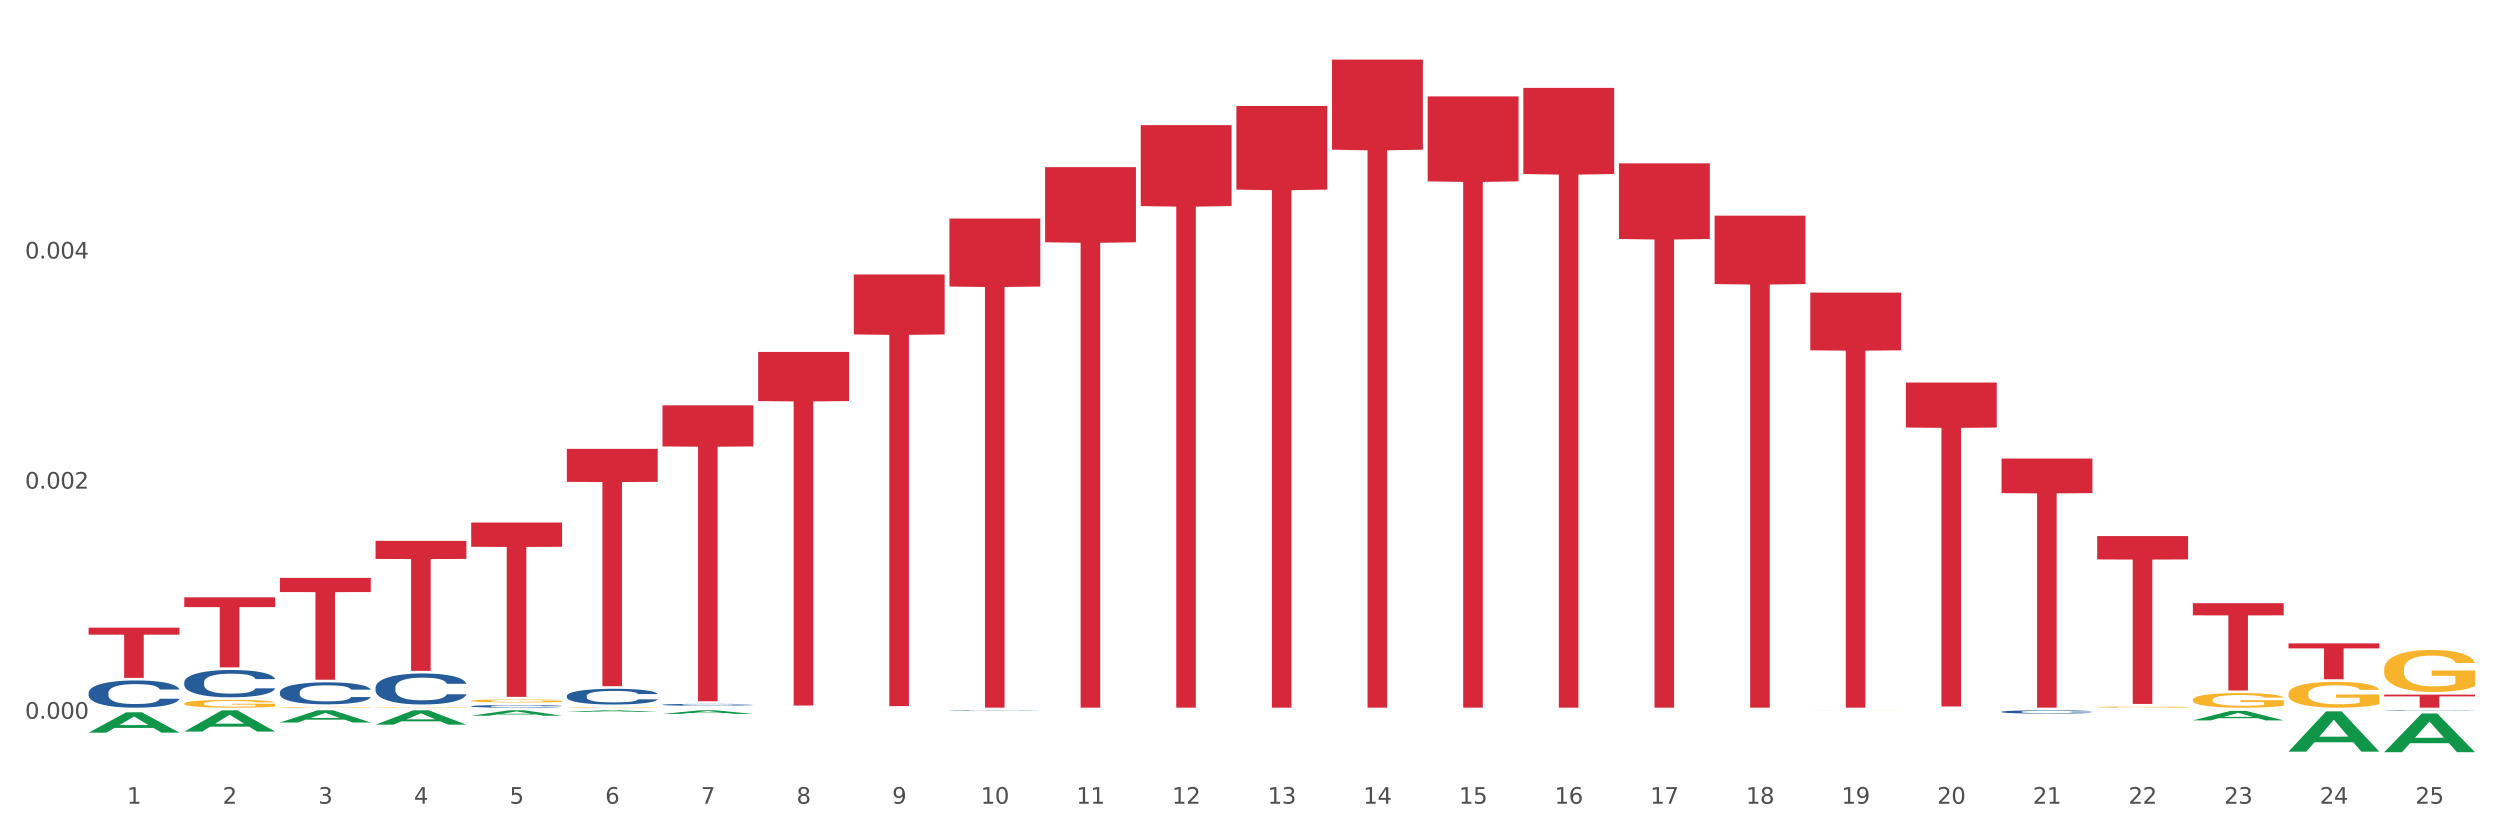 <?xml version="1.0" encoding="utf-8" standalone="no"?>
<!DOCTYPE svg PUBLIC "-//W3C//DTD SVG 1.1//EN"
  "http://www.w3.org/Graphics/SVG/1.1/DTD/svg11.dtd">
<svg xmlns:xlink="http://www.w3.org/1999/xlink" width="1080pt" height="360pt" viewBox="0 0 1080 360" xmlns="http://www.w3.org/2000/svg" version="1.1">
 <rect x="0" y="0" width="1080" height="360" fill="#333333" stroke="none"/>
 <defs>
  <style type="text/css">*{stroke-linejoin: round; stroke-linecap: butt}</style>
 </defs>
 <g id="figure_1">
  <g id="patch_1">
   <path d="M 0 360 
L 1080 360 
L 1080 0 
L 0 0 
z
" style="fill: #ffffff; stroke: #ffffff; stroke-linejoin: miter"/>
  </g>
  <g id="axes_1">
   <g id="matplotlib.axis_1">
    <g id="xtick_1">
     <g id="text_1">
      <!-- 1 -->
      <g style="fill: #4d4d4d" transform="translate(54.856 347.204) scale(0.096 -0.096)">
       <defs>
        <path id="DejaVuSans-31" d="M 794 531 
L 1825 531 
L 1825 4091 
L 703 3866 
L 703 4441 
L 1819 4666 
L 2450 4666 
L 2450 531 
L 3481 531 
L 3481 0 
L 794 0 
L 794 531 
z
" transform="scale(0.016)"/>
       </defs>
       <use xlink:href="#DejaVuSans-31"/>
      </g>
     </g>
    </g>
    <g id="xtick_2">
     <g id="text_2">
      <!-- 2 -->
      <g style="fill: #4d4d4d" transform="translate(96.175 347.204) scale(0.096 -0.096)">
       <defs>
        <path id="DejaVuSans-32" d="M 1228 531 
L 3431 531 
L 3431 0 
L 469 0 
L 469 531 
Q 828 903 1448 1529 
Q 2069 2156 2228 2338 
Q 2531 2678 2651 2914 
Q 2772 3150 2772 3378 
Q 2772 3750 2511 3984 
Q 2250 4219 1831 4219 
Q 1534 4219 1204 4116 
Q 875 4013 500 3803 
L 500 4441 
Q 881 4594 1212 4672 
Q 1544 4750 1819 4750 
Q 2544 4750 2975 4387 
Q 3406 4025 3406 3419 
Q 3406 3131 3298 2873 
Q 3191 2616 2906 2266 
Q 2828 2175 2409 1742 
Q 1991 1309 1228 531 
z
" transform="scale(0.016)"/>
       </defs>
       <use xlink:href="#DejaVuSans-32"/>
      </g>
     </g>
    </g>
    <g id="xtick_3">
     <g id="text_3">
      <!-- 3 -->
      <g style="fill: #4d4d4d" transform="translate(137.494 347.204) scale(0.096 -0.096)">
       <defs>
        <path id="DejaVuSans-33" d="M 2597 2516 
Q 3050 2419 3304 2112 
Q 3559 1806 3559 1356 
Q 3559 666 3084 287 
Q 2609 -91 1734 -91 
Q 1441 -91 1130 -33 
Q 819 25 488 141 
L 488 750 
Q 750 597 1062 519 
Q 1375 441 1716 441 
Q 2309 441 2620 675 
Q 2931 909 2931 1356 
Q 2931 1769 2642 2001 
Q 2353 2234 1838 2234 
L 1294 2234 
L 1294 2753 
L 1863 2753 
Q 2328 2753 2575 2939 
Q 2822 3125 2822 3475 
Q 2822 3834 2567 4026 
Q 2313 4219 1838 4219 
Q 1578 4219 1281 4162 
Q 984 4106 628 3988 
L 628 4550 
Q 988 4650 1302 4700 
Q 1616 4750 1894 4750 
Q 2613 4750 3031 4423 
Q 3450 4097 3450 3541 
Q 3450 3153 3228 2886 
Q 3006 2619 2597 2516 
z
" transform="scale(0.016)"/>
       </defs>
       <use xlink:href="#DejaVuSans-33"/>
      </g>
     </g>
    </g>
    <g id="xtick_4">
     <g id="text_4">
      <!-- 4 -->
      <g style="fill: #4d4d4d" transform="translate(178.814 347.204) scale(0.096 -0.096)">
       <defs>
        <path id="DejaVuSans-34" d="M 2419 4116 
L 825 1625 
L 2419 1625 
L 2419 4116 
z
M 2253 4666 
L 3047 4666 
L 3047 1625 
L 3713 1625 
L 3713 1100 
L 3047 1100 
L 3047 0 
L 2419 0 
L 2419 1100 
L 313 1100 
L 313 1709 
L 2253 4666 
z
" transform="scale(0.016)"/>
       </defs>
       <use xlink:href="#DejaVuSans-34"/>
      </g>
     </g>
    </g>
    <g id="xtick_5">
     <g id="text_5">
      <!-- 5 -->
      <g style="fill: #4d4d4d" transform="translate(220.133 347.204) scale(0.096 -0.096)">
       <defs>
        <path id="DejaVuSans-35" d="M 691 4666 
L 3169 4666 
L 3169 4134 
L 1269 4134 
L 1269 2991 
Q 1406 3038 1543 3061 
Q 1681 3084 1819 3084 
Q 2600 3084 3056 2656 
Q 3513 2228 3513 1497 
Q 3513 744 3044 326 
Q 2575 -91 1722 -91 
Q 1428 -91 1123 -41 
Q 819 9 494 109 
L 494 744 
Q 775 591 1075 516 
Q 1375 441 1709 441 
Q 2250 441 2565 725 
Q 2881 1009 2881 1497 
Q 2881 1984 2565 2268 
Q 2250 2553 1709 2553 
Q 1456 2553 1204 2497 
Q 953 2441 691 2322 
L 691 4666 
z
" transform="scale(0.016)"/>
       </defs>
       <use xlink:href="#DejaVuSans-35"/>
      </g>
     </g>
    </g>
    <g id="xtick_6">
     <g id="text_6">
      <!-- 6 -->
      <g style="fill: #4d4d4d" transform="translate(261.452 347.204) scale(0.096 -0.096)">
       <defs>
        <path id="DejaVuSans-36" d="M 2113 2584 
Q 1688 2584 1439 2293 
Q 1191 2003 1191 1497 
Q 1191 994 1439 701 
Q 1688 409 2113 409 
Q 2538 409 2786 701 
Q 3034 994 3034 1497 
Q 3034 2003 2786 2293 
Q 2538 2584 2113 2584 
z
M 3366 4563 
L 3366 3988 
Q 3128 4100 2886 4159 
Q 2644 4219 2406 4219 
Q 1781 4219 1451 3797 
Q 1122 3375 1075 2522 
Q 1259 2794 1537 2939 
Q 1816 3084 2150 3084 
Q 2853 3084 3261 2657 
Q 3669 2231 3669 1497 
Q 3669 778 3244 343 
Q 2819 -91 2113 -91 
Q 1303 -91 875 529 
Q 447 1150 447 2328 
Q 447 3434 972 4092 
Q 1497 4750 2381 4750 
Q 2619 4750 2861 4703 
Q 3103 4656 3366 4563 
z
" transform="scale(0.016)"/>
       </defs>
       <use xlink:href="#DejaVuSans-36"/>
      </g>
     </g>
    </g>
    <g id="xtick_7">
     <g id="text_7">
      <!-- 7 -->
      <g style="fill: #4d4d4d" transform="translate(302.772 347.204) scale(0.096 -0.096)">
       <defs>
        <path id="DejaVuSans-37" d="M 525 4666 
L 3525 4666 
L 3525 4397 
L 1831 0 
L 1172 0 
L 2766 4134 
L 525 4134 
L 525 4666 
z
" transform="scale(0.016)"/>
       </defs>
       <use xlink:href="#DejaVuSans-37"/>
      </g>
     </g>
    </g>
    <g id="xtick_8">
     <g id="text_8">
      <!-- 8 -->
      <g style="fill: #4d4d4d" transform="translate(344.091 347.204) scale(0.096 -0.096)">
       <defs>
        <path id="DejaVuSans-38" d="M 2034 2216 
Q 1584 2216 1326 1975 
Q 1069 1734 1069 1313 
Q 1069 891 1326 650 
Q 1584 409 2034 409 
Q 2484 409 2743 651 
Q 3003 894 3003 1313 
Q 3003 1734 2745 1975 
Q 2488 2216 2034 2216 
z
M 1403 2484 
Q 997 2584 770 2862 
Q 544 3141 544 3541 
Q 544 4100 942 4425 
Q 1341 4750 2034 4750 
Q 2731 4750 3128 4425 
Q 3525 4100 3525 3541 
Q 3525 3141 3298 2862 
Q 3072 2584 2669 2484 
Q 3125 2378 3379 2068 
Q 3634 1759 3634 1313 
Q 3634 634 3220 271 
Q 2806 -91 2034 -91 
Q 1263 -91 848 271 
Q 434 634 434 1313 
Q 434 1759 690 2068 
Q 947 2378 1403 2484 
z
M 1172 3481 
Q 1172 3119 1398 2916 
Q 1625 2713 2034 2713 
Q 2441 2713 2670 2916 
Q 2900 3119 2900 3481 
Q 2900 3844 2670 4047 
Q 2441 4250 2034 4250 
Q 1625 4250 1398 4047 
Q 1172 3844 1172 3481 
z
" transform="scale(0.016)"/>
       </defs>
       <use xlink:href="#DejaVuSans-38"/>
      </g>
     </g>
    </g>
    <g id="xtick_9">
     <g id="text_9">
      <!-- 9 -->
      <g style="fill: #4d4d4d" transform="translate(385.41 347.204) scale(0.096 -0.096)">
       <defs>
        <path id="DejaVuSans-39" d="M 703 97 
L 703 672 
Q 941 559 1184 500 
Q 1428 441 1663 441 
Q 2288 441 2617 861 
Q 2947 1281 2994 2138 
Q 2813 1869 2534 1725 
Q 2256 1581 1919 1581 
Q 1219 1581 811 2004 
Q 403 2428 403 3163 
Q 403 3881 828 4315 
Q 1253 4750 1959 4750 
Q 2769 4750 3195 4129 
Q 3622 3509 3622 2328 
Q 3622 1225 3098 567 
Q 2575 -91 1691 -91 
Q 1453 -91 1209 -44 
Q 966 3 703 97 
z
M 1959 2075 
Q 2384 2075 2632 2365 
Q 2881 2656 2881 3163 
Q 2881 3666 2632 3958 
Q 2384 4250 1959 4250 
Q 1534 4250 1286 3958 
Q 1038 3666 1038 3163 
Q 1038 2656 1286 2365 
Q 1534 2075 1959 2075 
z
" transform="scale(0.016)"/>
       </defs>
       <use xlink:href="#DejaVuSans-39"/>
      </g>
     </g>
    </g>
    <g id="xtick_10">
     <g id="text_10">
      <!-- 10 -->
      <g style="fill: #4d4d4d" transform="translate(423.676 347.204) scale(0.096 -0.096)">
       <defs>
        <path id="DejaVuSans-30" d="M 2034 4250 
Q 1547 4250 1301 3770 
Q 1056 3291 1056 2328 
Q 1056 1369 1301 889 
Q 1547 409 2034 409 
Q 2525 409 2770 889 
Q 3016 1369 3016 2328 
Q 3016 3291 2770 3770 
Q 2525 4250 2034 4250 
z
M 2034 4750 
Q 2819 4750 3233 4129 
Q 3647 3509 3647 2328 
Q 3647 1150 3233 529 
Q 2819 -91 2034 -91 
Q 1250 -91 836 529 
Q 422 1150 422 2328 
Q 422 3509 836 4129 
Q 1250 4750 2034 4750 
z
" transform="scale(0.016)"/>
       </defs>
       <use xlink:href="#DejaVuSans-31"/>
       <use xlink:href="#DejaVuSans-30" transform="translate(63.623 0)"/>
      </g>
     </g>
    </g>
    <g id="xtick_11">
     <g id="text_11">
      <!-- 11 -->
      <g style="fill: #4d4d4d" transform="translate(464.995 347.204) scale(0.096 -0.096)">
       <use xlink:href="#DejaVuSans-31"/>
       <use xlink:href="#DejaVuSans-31" transform="translate(63.623 0)"/>
      </g>
     </g>
    </g>
    <g id="xtick_12">
     <g id="text_12">
      <!-- 12 -->
      <g style="fill: #4d4d4d" transform="translate(506.314 347.204) scale(0.096 -0.096)">
       <use xlink:href="#DejaVuSans-31"/>
       <use xlink:href="#DejaVuSans-32" transform="translate(63.623 0)"/>
      </g>
     </g>
    </g>
    <g id="xtick_13">
     <g id="text_13">
      <!-- 13 -->
      <g style="fill: #4d4d4d" transform="translate(547.634 347.204) scale(0.096 -0.096)">
       <use xlink:href="#DejaVuSans-31"/>
       <use xlink:href="#DejaVuSans-33" transform="translate(63.623 0)"/>
      </g>
     </g>
    </g>
    <g id="xtick_14">
     <g id="text_14">
      <!-- 14 -->
      <g style="fill: #4d4d4d" transform="translate(588.953 347.204) scale(0.096 -0.096)">
       <use xlink:href="#DejaVuSans-31"/>
       <use xlink:href="#DejaVuSans-34" transform="translate(63.623 0)"/>
      </g>
     </g>
    </g>
    <g id="xtick_15">
     <g id="text_15">
      <!-- 15 -->
      <g style="fill: #4d4d4d" transform="translate(630.272 347.204) scale(0.096 -0.096)">
       <use xlink:href="#DejaVuSans-31"/>
       <use xlink:href="#DejaVuSans-35" transform="translate(63.623 0)"/>
      </g>
     </g>
    </g>
    <g id="xtick_16">
     <g id="text_16">
      <!-- 16 -->
      <g style="fill: #4d4d4d" transform="translate(671.591 347.204) scale(0.096 -0.096)">
       <use xlink:href="#DejaVuSans-31"/>
       <use xlink:href="#DejaVuSans-36" transform="translate(63.623 0)"/>
      </g>
     </g>
    </g>
    <g id="xtick_17">
     <g id="text_17">
      <!-- 17 -->
      <g style="fill: #4d4d4d" transform="translate(712.911 347.204) scale(0.096 -0.096)">
       <use xlink:href="#DejaVuSans-31"/>
       <use xlink:href="#DejaVuSans-37" transform="translate(63.623 0)"/>
      </g>
     </g>
    </g>
    <g id="xtick_18">
     <g id="text_18">
      <!-- 18 -->
      <g style="fill: #4d4d4d" transform="translate(754.23 347.204) scale(0.096 -0.096)">
       <use xlink:href="#DejaVuSans-31"/>
       <use xlink:href="#DejaVuSans-38" transform="translate(63.623 0)"/>
      </g>
     </g>
    </g>
    <g id="xtick_19">
     <g id="text_19">
      <!-- 19 -->
      <g style="fill: #4d4d4d" transform="translate(795.549 347.204) scale(0.096 -0.096)">
       <use xlink:href="#DejaVuSans-31"/>
       <use xlink:href="#DejaVuSans-39" transform="translate(63.623 0)"/>
      </g>
     </g>
    </g>
    <g id="xtick_20">
     <g id="text_20">
      <!-- 20 -->
      <g style="fill: #4d4d4d" transform="translate(836.869 347.204) scale(0.096 -0.096)">
       <use xlink:href="#DejaVuSans-32"/>
       <use xlink:href="#DejaVuSans-30" transform="translate(63.623 0)"/>
      </g>
     </g>
    </g>
    <g id="xtick_21">
     <g id="text_21">
      <!-- 21 -->
      <g style="fill: #4d4d4d" transform="translate(878.188 347.204) scale(0.096 -0.096)">
       <use xlink:href="#DejaVuSans-32"/>
       <use xlink:href="#DejaVuSans-31" transform="translate(63.623 0)"/>
      </g>
     </g>
    </g>
    <g id="xtick_22">
     <g id="text_22">
      <!-- 22 -->
      <g style="fill: #4d4d4d" transform="translate(919.507 347.204) scale(0.096 -0.096)">
       <use xlink:href="#DejaVuSans-32"/>
       <use xlink:href="#DejaVuSans-32" transform="translate(63.623 0)"/>
      </g>
     </g>
    </g>
    <g id="xtick_23">
     <g id="text_23">
      <!-- 23 -->
      <g style="fill: #4d4d4d" transform="translate(960.827 347.204) scale(0.096 -0.096)">
       <use xlink:href="#DejaVuSans-32"/>
       <use xlink:href="#DejaVuSans-33" transform="translate(63.623 0)"/>
      </g>
     </g>
    </g>
    <g id="xtick_24">
     <g id="text_24">
      <!-- 24 -->
      <g style="fill: #4d4d4d" transform="translate(1002.146 347.204) scale(0.096 -0.096)">
       <use xlink:href="#DejaVuSans-32"/>
       <use xlink:href="#DejaVuSans-34" transform="translate(63.623 0)"/>
      </g>
     </g>
    </g>
    <g id="xtick_25">
     <g id="text_25">
      <!-- 25 -->
      <g style="fill: #4d4d4d" transform="translate(1043.465 347.204) scale(0.096 -0.096)">
       <use xlink:href="#DejaVuSans-32"/>
       <use xlink:href="#DejaVuSans-35" transform="translate(63.623 0)"/>
      </g>
     </g>
    </g>
    <g id="xtick_26"/>
    <g id="xtick_27"/>
    <g id="xtick_28"/>
    <g id="xtick_29"/>
    <g id="xtick_30"/>
    <g id="xtick_31"/>
    <g id="xtick_32"/>
    <g id="xtick_33"/>
    <g id="xtick_34"/>
    <g id="xtick_35"/>
    <g id="xtick_36"/>
    <g id="xtick_37"/>
    <g id="xtick_38"/>
    <g id="xtick_39"/>
    <g id="xtick_40"/>
    <g id="xtick_41"/>
    <g id="xtick_42"/>
    <g id="xtick_43"/>
    <g id="xtick_44"/>
    <g id="xtick_45"/>
    <g id="xtick_46"/>
    <g id="xtick_47"/>
    <g id="xtick_48"/>
    <g id="xtick_49"/>
   </g>
   <g id="matplotlib.axis_2">
    <g id="ytick_1">
     <g id="text_26">
      <!-- 0.000 -->
      <g style="fill: #4d4d4d" transform="translate(10.8 310.495) scale(0.096 -0.096)">
       <defs>
        <path id="DejaVuSans-2e" d="M 684 794 
L 1344 794 
L 1344 0 
L 684 0 
L 684 794 
z
" transform="scale(0.016)"/>
       </defs>
       <use xlink:href="#DejaVuSans-30"/>
       <use xlink:href="#DejaVuSans-2e" transform="translate(63.623 0)"/>
       <use xlink:href="#DejaVuSans-30" transform="translate(95.41 0)"/>
       <use xlink:href="#DejaVuSans-30" transform="translate(159.033 0)"/>
       <use xlink:href="#DejaVuSans-30" transform="translate(222.656 0)"/>
      </g>
     </g>
    </g>
    <g id="ytick_2">
     <g id="text_27">
      <!-- 0.002 -->
      <g style="fill: #4d4d4d" transform="translate(10.8 211.092) scale(0.096 -0.096)">
       <use xlink:href="#DejaVuSans-30"/>
       <use xlink:href="#DejaVuSans-2e" transform="translate(63.623 0)"/>
       <use xlink:href="#DejaVuSans-30" transform="translate(95.41 0)"/>
       <use xlink:href="#DejaVuSans-30" transform="translate(159.033 0)"/>
       <use xlink:href="#DejaVuSans-32" transform="translate(222.656 0)"/>
      </g>
     </g>
    </g>
    <g id="ytick_3">
     <g id="text_28">
      <!-- 0.004 -->
      <g style="fill: #4d4d4d" transform="translate(10.8 111.689) scale(0.096 -0.096)">
       <use xlink:href="#DejaVuSans-30"/>
       <use xlink:href="#DejaVuSans-2e" transform="translate(63.623 0)"/>
       <use xlink:href="#DejaVuSans-30" transform="translate(95.41 0)"/>
       <use xlink:href="#DejaVuSans-30" transform="translate(159.033 0)"/>
       <use xlink:href="#DejaVuSans-34" transform="translate(222.656 0)"/>
      </g>
     </g>
    </g>
    <g id="ytick_4"/>
    <g id="ytick_5"/>
    <g id="ytick_6"/>
   </g>
   <g id="PolyCollection_1">
    <path d="M 38.283 316.491 
L 38.323 316.482 
L 54.51 307.718 
L 61.228 307.709 
L 77.536 316.507 
L 69.767 316.507 
L 66.246 314.458 
L 49.533 314.458 
L 49.412 314.491 
L 46.012 316.507 
L 38.283 316.507 
L 38.283 316.491 
L 51.637 313.236 
L 64.142 313.228 
L 57.95 309.585 
L 57.869 309.568 
L 57.788 309.593 
L 51.597 313.228 
L 51.637 313.236 
L 38.283 316.491 
z
" clip-path="url(#p3ba975736d)" style="fill: #109648"/>
    <path d="M 988.627 277.959 
L 1027.881 277.959 
L 1027.881 280.109 
L 1012.44 280.124 
L 1012.44 293.436 
L 1003.975 293.436 
L 1003.975 280.124 
L 988.627 280.109 
L 988.627 277.973 
L 988.627 277.959 
z
" clip-path="url(#p3ba975736d)" style="fill: #d62839"/>
    <path d="M 947.308 260.589 
L 986.561 260.589 
L 986.561 265.827 
L 971.12 265.862 
L 971.12 298.282 
L 962.656 298.282 
L 962.656 265.862 
L 947.308 265.827 
L 947.308 260.624 
L 947.308 260.589 
z
" clip-path="url(#p3ba975736d)" style="fill: #d62839"/>
    <path d="M 905.989 231.593 
L 945.242 231.593 
L 945.242 241.669 
L 929.801 241.737 
L 929.801 304.095 
L 921.337 304.095 
L 921.337 241.737 
L 905.989 241.669 
L 905.989 231.661 
L 905.989 231.593 
z
" clip-path="url(#p3ba975736d)" style="fill: #d62839"/>
    <path d="M 864.669 198.075 
L 903.923 198.075 
L 903.923 213.035 
L 888.482 213.136 
L 888.482 305.723 
L 880.017 305.723 
L 880.017 213.136 
L 864.669 213.035 
L 864.669 198.176 
L 864.669 198.075 
z
" clip-path="url(#p3ba975736d)" style="fill: #d62839"/>
    <path d="M 120.922 305.545 
L 120.968 305.545 
L 120.968 305.534 
L 121.061 305.525 
L 121.524 305.502 
L 122.219 305.483 
L 122.729 305.473 
L 123.239 305.465 
L 123.841 305.457 
L 124.583 305.449 
L 125.927 305.436 
L 126.761 305.43 
L 127.781 305.423 
L 129.634 305.414 
L 130.978 305.408 
L 132.369 305.404 
L 134.639 305.398 
L 136.122 305.396 
L 137.698 305.394 
L 139.598 305.393 
L 141.035 305.393 
L 144.186 305.393 
L 146.874 305.396 
L 148.172 305.398 
L 149.84 305.402 
L 150.721 305.404 
L 152.157 305.409 
L 153.64 305.416 
L 154.66 305.421 
L 156.189 305.431 
L 157.348 305.441 
L 158.414 305.454 
L 158.97 305.463 
L 159.387 305.471 
L 159.758 305.48 
L 160.129 305.495 
L 151.787 305.495 
L 151.462 305.485 
L 150.953 305.475 
L 150.211 305.465 
L 149.562 305.459 
L 148.45 305.451 
L 147.43 305.447 
L 146.364 305.443 
L 145.067 305.44 
L 144.047 305.438 
L 142.611 305.437 
L 139.784 305.438 
L 137.884 305.44 
L 136.586 305.443 
L 135.752 305.446 
L 135.01 305.449 
L 134.176 305.453 
L 133.203 305.459 
L 132.508 305.465 
L 131.812 305.472 
L 131.256 305.479 
L 130.747 305.488 
L 130.329 305.497 
L 130.005 305.506 
L 129.727 305.518 
L 129.495 305.537 
L 129.495 305.578 
L 129.588 305.588 
L 129.82 305.6 
L 130.098 305.609 
L 130.561 305.62 
L 130.978 305.628 
L 131.766 305.639 
L 132.647 305.648 
L 133.342 305.654 
L 134.037 305.658 
L 135.242 305.665 
L 136.586 305.67 
L 137.745 305.674 
L 139.32 305.677 
L 140.386 305.678 
L 141.313 305.679 
L 143.584 305.679 
L 145.206 305.678 
L 147.013 305.676 
L 148.404 305.673 
L 149.562 305.67 
L 150.86 305.664 
L 151.694 305.659 
L 151.694 305.596 
L 141.498 305.596 
L 141.498 305.554 
L 160.175 305.554 
L 160.175 305.677 
L 159.387 305.683 
L 158.507 305.689 
L 157.58 305.694 
L 156.189 305.7 
L 154.521 305.706 
L 153.038 305.711 
L 151.462 305.714 
L 149.609 305.718 
L 147.199 305.721 
L 145.716 305.722 
L 143.862 305.723 
L 141.684 305.723 
L 139.784 305.722 
L 137.93 305.721 
L 135.983 305.718 
L 134.083 305.714 
L 132.647 305.71 
L 131.21 305.705 
L 129.681 305.699 
L 128.476 305.693 
L 127.549 305.688 
L 126.529 305.681 
L 125.417 305.672 
L 124.583 305.664 
L 123.841 305.655 
L 123.053 305.644 
L 122.497 305.635 
L 121.941 305.623 
L 121.617 305.614 
L 121.246 305.601 
L 120.968 305.582 
L 120.922 305.545 
z
" clip-path="url(#p3ba975736d)" style="fill: #f7b32b"/>
    <path d="M 162.241 305.581 
L 162.287 305.581 
L 162.287 305.572 
L 162.38 305.565 
L 162.843 305.547 
L 163.539 305.532 
L 164.048 305.524 
L 164.558 305.518 
L 165.161 305.511 
L 165.902 305.504 
L 167.246 305.495 
L 168.08 305.49 
L 169.1 305.484 
L 170.954 305.477 
L 172.298 305.472 
L 173.688 305.469 
L 175.959 305.464 
L 177.442 305.462 
L 179.017 305.461 
L 180.918 305.46 
L 182.354 305.46 
L 185.506 305.46 
L 188.194 305.463 
L 189.491 305.464 
L 191.16 305.467 
L 192.04 305.469 
L 193.477 305.473 
L 194.96 305.478 
L 195.979 305.482 
L 197.509 305.491 
L 198.667 305.499 
L 199.733 305.509 
L 200.289 305.516 
L 200.706 305.522 
L 201.077 305.53 
L 201.448 305.541 
L 193.106 305.541 
L 192.782 305.533 
L 192.272 305.525 
L 191.53 305.517 
L 190.882 305.513 
L 189.769 305.507 
L 188.75 305.503 
L 187.684 305.5 
L 186.386 305.497 
L 185.367 305.496 
L 183.93 305.495 
L 181.103 305.496 
L 179.203 305.497 
L 177.905 305.5 
L 177.071 305.502 
L 176.33 305.504 
L 175.495 305.508 
L 174.522 305.513 
L 173.827 305.517 
L 173.132 305.523 
L 172.576 305.529 
L 172.066 305.536 
L 171.649 305.543 
L 171.324 305.55 
L 171.046 305.56 
L 170.815 305.575 
L 170.815 305.608 
L 170.907 305.615 
L 171.139 305.625 
L 171.417 305.632 
L 171.881 305.641 
L 172.298 305.647 
L 173.085 305.656 
L 173.966 305.663 
L 174.661 305.668 
L 175.356 305.672 
L 176.561 305.677 
L 177.905 305.681 
L 179.064 305.684 
L 180.64 305.686 
L 181.705 305.687 
L 182.632 305.688 
L 184.903 305.688 
L 186.525 305.687 
L 188.333 305.685 
L 189.723 305.683 
L 190.882 305.68 
L 192.179 305.676 
L 193.013 305.672 
L 193.013 305.622 
L 182.818 305.622 
L 182.818 305.588 
L 201.494 305.588 
L 201.494 305.686 
L 200.706 305.691 
L 199.826 305.696 
L 198.899 305.7 
L 197.509 305.705 
L 195.84 305.71 
L 194.357 305.713 
L 192.782 305.716 
L 190.928 305.719 
L 188.518 305.721 
L 187.035 305.722 
L 185.181 305.723 
L 183.003 305.723 
L 181.103 305.723 
L 179.249 305.721 
L 177.303 305.719 
L 175.403 305.716 
L 173.966 305.713 
L 172.529 305.709 
L 171 305.704 
L 169.795 305.699 
L 168.868 305.695 
L 167.849 305.689 
L 166.736 305.682 
L 165.902 305.676 
L 165.161 305.669 
L 164.373 305.66 
L 163.817 305.653 
L 163.261 305.643 
L 162.936 305.636 
L 162.565 305.626 
L 162.287 305.61 
L 162.241 305.581 
z
" clip-path="url(#p3ba975736d)" style="fill: #f7b32b"/>
    <path d="M 203.56 302.759 
L 203.607 302.757 
L 203.607 302.716 
L 203.699 302.68 
L 204.163 302.592 
L 204.858 302.52 
L 205.368 302.482 
L 205.877 302.451 
L 206.48 302.419 
L 207.221 302.387 
L 208.565 302.339 
L 209.4 302.315 
L 210.419 302.289 
L 212.273 302.252 
L 213.617 302.231 
L 215.007 302.214 
L 217.278 302.193 
L 218.761 302.184 
L 220.337 302.177 
L 222.237 302.172 
L 223.674 302.171 
L 226.825 302.174 
L 229.513 302.185 
L 230.811 302.193 
L 232.479 302.207 
L 233.359 302.216 
L 234.796 302.235 
L 236.279 302.259 
L 237.299 302.28 
L 238.828 302.319 
L 239.987 302.359 
L 241.053 302.408 
L 241.609 302.441 
L 242.026 302.473 
L 242.397 302.509 
L 242.767 302.566 
L 234.425 302.566 
L 234.101 302.525 
L 233.591 302.487 
L 232.85 302.45 
L 232.201 302.426 
L 231.089 302.397 
L 230.069 302.379 
L 229.003 302.365 
L 227.705 302.353 
L 226.686 302.347 
L 225.249 302.343 
L 222.422 302.344 
L 220.522 302.353 
L 219.225 302.365 
L 218.39 302.375 
L 217.649 302.387 
L 216.815 302.403 
L 215.841 302.427 
L 215.146 302.45 
L 214.451 302.477 
L 213.895 302.505 
L 213.385 302.538 
L 212.968 302.573 
L 212.644 302.609 
L 212.366 302.653 
L 212.134 302.726 
L 212.134 302.885 
L 212.227 302.921 
L 212.458 302.969 
L 212.736 303.005 
L 213.2 303.048 
L 213.617 303.077 
L 214.405 303.119 
L 215.285 303.153 
L 215.98 303.176 
L 216.676 303.194 
L 217.881 303.22 
L 219.225 303.241 
L 220.383 303.253 
L 221.959 303.265 
L 223.025 303.27 
L 223.952 303.272 
L 226.222 303.272 
L 227.845 303.268 
L 229.652 303.26 
L 231.042 303.25 
L 232.201 303.237 
L 233.498 303.216 
L 234.333 303.196 
L 234.333 302.954 
L 224.137 302.953 
L 224.137 302.791 
L 242.814 302.791 
L 242.814 303.265 
L 242.026 303.289 
L 241.145 303.311 
L 240.218 303.331 
L 238.828 303.356 
L 237.16 303.379 
L 235.677 303.395 
L 234.101 303.409 
L 232.247 303.422 
L 229.837 303.433 
L 228.354 303.438 
L 226.501 303.442 
L 224.322 303.443 
L 222.422 303.44 
L 220.569 303.435 
L 218.622 303.424 
L 216.722 303.409 
L 215.285 303.394 
L 213.849 303.375 
L 212.319 303.351 
L 211.114 303.328 
L 210.187 303.307 
L 209.168 303.28 
L 208.056 303.245 
L 207.221 303.214 
L 206.48 303.181 
L 205.692 303.14 
L 205.136 303.104 
L 204.58 303.058 
L 204.255 303.025 
L 203.885 302.972 
L 203.607 302.899 
L 203.56 302.759 
z
" clip-path="url(#p3ba975736d)" style="fill: #f7b32b"/>
    <path d="M 244.88 305.59 
L 244.926 305.59 
L 244.926 305.581 
L 245.019 305.574 
L 245.482 305.558 
L 246.177 305.544 
L 246.687 305.536 
L 247.197 305.53 
L 247.799 305.524 
L 248.541 305.518 
L 249.885 305.508 
L 250.719 305.504 
L 251.739 305.499 
L 253.592 305.491 
L 254.936 305.487 
L 256.327 305.484 
L 258.597 305.48 
L 260.08 305.478 
L 261.656 305.477 
L 263.556 305.476 
L 264.993 305.475 
L 268.144 305.476 
L 270.832 305.478 
L 272.13 305.48 
L 273.798 305.482 
L 274.679 305.484 
L 276.115 305.488 
L 277.598 305.493 
L 278.618 305.497 
L 280.147 305.504 
L 281.306 305.512 
L 282.372 305.522 
L 282.928 305.528 
L 283.345 305.534 
L 283.716 305.541 
L 284.087 305.552 
L 275.745 305.552 
L 275.42 305.544 
L 274.91 305.537 
L 274.169 305.53 
L 273.52 305.525 
L 272.408 305.52 
L 271.388 305.516 
L 270.322 305.513 
L 269.025 305.511 
L 268.005 305.51 
L 266.569 305.509 
L 263.742 305.509 
L 261.841 305.511 
L 260.544 305.513 
L 259.71 305.515 
L 258.968 305.518 
L 258.134 305.521 
L 257.161 305.525 
L 256.466 305.53 
L 255.77 305.535 
L 255.214 305.541 
L 254.705 305.547 
L 254.287 305.554 
L 253.963 305.561 
L 253.685 305.569 
L 253.453 305.584 
L 253.453 305.614 
L 253.546 305.622 
L 253.778 305.631 
L 254.056 305.638 
L 254.519 305.646 
L 254.936 305.652 
L 255.724 305.66 
L 256.605 305.667 
L 257.3 305.671 
L 257.995 305.675 
L 259.2 305.68 
L 260.544 305.684 
L 261.702 305.686 
L 263.278 305.688 
L 264.344 305.689 
L 265.271 305.69 
L 267.542 305.69 
L 269.164 305.689 
L 270.971 305.688 
L 272.362 305.685 
L 273.52 305.683 
L 274.818 305.679 
L 275.652 305.675 
L 275.652 305.628 
L 265.456 305.628 
L 265.456 305.596 
L 284.133 305.596 
L 284.133 305.688 
L 283.345 305.693 
L 282.465 305.697 
L 281.538 305.701 
L 280.147 305.706 
L 278.479 305.711 
L 276.996 305.714 
L 275.42 305.716 
L 273.567 305.719 
L 271.157 305.721 
L 269.674 305.722 
L 267.82 305.723 
L 265.642 305.723 
L 263.742 305.723 
L 261.888 305.721 
L 259.941 305.719 
L 258.041 305.716 
L 256.605 305.714 
L 255.168 305.71 
L 253.639 305.705 
L 252.434 305.701 
L 251.507 305.697 
L 250.487 305.691 
L 249.375 305.685 
L 248.541 305.678 
L 247.799 305.672 
L 247.011 305.664 
L 246.455 305.657 
L 245.899 305.648 
L 245.575 305.642 
L 245.204 305.631 
L 244.926 305.617 
L 244.88 305.59 
z
" clip-path="url(#p3ba975736d)" style="fill: #f7b32b"/>
    <path d="M 782.031 306.869 
L 782.077 306.869 
L 782.077 306.868 
L 782.17 306.866 
L 782.633 306.863 
L 783.328 306.86 
L 783.838 306.859 
L 784.348 306.858 
L 784.95 306.857 
L 785.692 306.855 
L 787.036 306.854 
L 787.87 306.853 
L 788.89 306.852 
L 790.743 306.85 
L 792.087 306.85 
L 793.478 306.849 
L 795.749 306.848 
L 797.232 306.848 
L 798.807 306.848 
L 800.707 306.847 
L 802.144 306.847 
L 805.295 306.847 
L 807.983 306.848 
L 809.281 306.848 
L 810.949 306.849 
L 811.83 306.849 
L 813.267 306.85 
L 814.75 306.851 
L 815.769 306.851 
L 817.299 306.853 
L 818.457 306.854 
L 819.523 306.856 
L 820.079 306.858 
L 820.496 306.859 
L 820.867 306.86 
L 821.238 306.862 
L 812.896 306.862 
L 812.571 306.861 
L 812.062 306.859 
L 811.32 306.858 
L 810.671 306.857 
L 809.559 306.856 
L 808.539 306.855 
L 807.474 306.855 
L 806.176 306.854 
L 805.156 306.854 
L 803.72 306.854 
L 800.893 306.854 
L 798.993 306.854 
L 797.695 306.855 
L 796.861 306.855 
L 796.119 306.855 
L 795.285 306.856 
L 794.312 306.857 
L 793.617 306.858 
L 792.922 306.859 
L 792.365 306.86 
L 791.856 306.861 
L 791.439 306.862 
L 791.114 306.864 
L 790.836 306.865 
L 790.604 306.868 
L 790.604 306.874 
L 790.697 306.875 
L 790.929 306.877 
L 791.207 306.879 
L 791.67 306.88 
L 792.087 306.881 
L 792.875 306.883 
L 793.756 306.884 
L 794.451 306.885 
L 795.146 306.886 
L 796.351 306.887 
L 797.695 306.887 
L 798.854 306.888 
L 800.429 306.888 
L 801.495 306.889 
L 802.422 306.889 
L 804.693 306.889 
L 806.315 306.889 
L 808.122 306.888 
L 809.513 306.888 
L 810.671 306.887 
L 811.969 306.887 
L 812.803 306.886 
L 812.803 306.877 
L 802.607 306.877 
L 802.607 306.871 
L 821.284 306.871 
L 821.284 306.888 
L 820.496 306.889 
L 819.616 306.89 
L 818.689 306.891 
L 817.299 306.892 
L 815.63 306.893 
L 814.147 306.893 
L 812.571 306.894 
L 810.718 306.894 
L 808.308 306.895 
L 806.825 306.895 
L 804.971 306.895 
L 802.793 306.895 
L 800.893 306.895 
L 799.039 306.895 
L 797.093 306.894 
L 795.192 306.894 
L 793.756 306.893 
L 792.319 306.893 
L 790.79 306.892 
L 789.585 306.891 
L 788.658 306.89 
L 787.638 306.889 
L 786.526 306.888 
L 785.692 306.886 
L 784.95 306.885 
L 784.163 306.884 
L 783.606 306.882 
L 783.05 306.881 
L 782.726 306.879 
L 782.355 306.877 
L 782.077 306.875 
L 782.031 306.869 
z
" clip-path="url(#p3ba975736d)" style="fill: #f7b32b"/>
    <path d="M 905.989 305.452 
L 906.035 305.451 
L 906.035 305.435 
L 906.128 305.421 
L 906.591 305.386 
L 907.286 305.357 
L 907.796 305.342 
L 908.306 305.33 
L 908.908 305.317 
L 909.65 305.304 
L 910.994 305.286 
L 911.828 305.276 
L 912.848 305.266 
L 914.701 305.251 
L 916.045 305.243 
L 917.436 305.236 
L 919.707 305.228 
L 921.19 305.224 
L 922.765 305.221 
L 924.665 305.219 
L 926.102 305.219 
L 929.253 305.22 
L 931.941 305.224 
L 933.239 305.228 
L 934.907 305.233 
L 935.788 305.237 
L 937.225 305.244 
L 938.708 305.254 
L 939.727 305.262 
L 941.256 305.278 
L 942.415 305.293 
L 943.481 305.313 
L 944.037 305.326 
L 944.454 305.339 
L 944.825 305.353 
L 945.196 305.375 
L 936.854 305.375 
L 936.529 305.359 
L 936.02 305.344 
L 935.278 305.329 
L 934.629 305.32 
L 933.517 305.309 
L 932.497 305.301 
L 931.432 305.296 
L 930.134 305.291 
L 929.114 305.289 
L 927.678 305.287 
L 924.851 305.287 
L 922.951 305.291 
L 921.653 305.296 
L 920.819 305.3 
L 920.077 305.304 
L 919.243 305.311 
L 918.27 305.321 
L 917.575 305.329 
L 916.88 305.34 
L 916.323 305.351 
L 915.814 305.364 
L 915.397 305.378 
L 915.072 305.392 
L 914.794 305.41 
L 914.562 305.439 
L 914.562 305.502 
L 914.655 305.516 
L 914.887 305.535 
L 915.165 305.549 
L 915.628 305.566 
L 916.045 305.578 
L 916.833 305.595 
L 917.714 305.608 
L 918.409 305.617 
L 919.104 305.624 
L 920.309 305.635 
L 921.653 305.643 
L 922.812 305.648 
L 924.387 305.653 
L 925.453 305.654 
L 926.38 305.655 
L 928.651 305.655 
L 930.273 305.654 
L 932.08 305.651 
L 933.471 305.647 
L 934.629 305.642 
L 935.927 305.633 
L 936.761 305.625 
L 936.761 305.529 
L 926.565 305.529 
L 926.565 305.465 
L 945.242 305.465 
L 945.242 305.653 
L 944.454 305.662 
L 943.574 305.671 
L 942.647 305.679 
L 941.256 305.688 
L 939.588 305.698 
L 938.105 305.704 
L 936.529 305.71 
L 934.676 305.715 
L 932.266 305.719 
L 930.783 305.721 
L 928.929 305.723 
L 926.751 305.723 
L 924.851 305.722 
L 922.997 305.72 
L 921.05 305.716 
L 919.15 305.71 
L 917.714 305.704 
L 916.277 305.696 
L 914.748 305.687 
L 913.543 305.677 
L 912.616 305.669 
L 911.596 305.659 
L 910.484 305.645 
L 909.65 305.632 
L 908.908 305.619 
L 908.121 305.603 
L 907.564 305.589 
L 907.008 305.571 
L 906.684 305.557 
L 906.313 305.537 
L 906.035 305.508 
L 905.989 305.452 
z
" clip-path="url(#p3ba975736d)" style="fill: #f7b32b"/>
    <path d="M 947.308 302.325 
L 947.354 302.319 
L 947.354 302.112 
L 947.447 301.933 
L 947.91 301.5 
L 948.606 301.142 
L 949.115 300.952 
L 949.625 300.796 
L 950.228 300.64 
L 950.969 300.479 
L 952.313 300.242 
L 953.147 300.121 
L 954.167 299.994 
L 956.021 299.81 
L 957.365 299.706 
L 958.755 299.619 
L 961.026 299.515 
L 962.509 299.469 
L 964.085 299.435 
L 965.985 299.412 
L 967.421 299.406 
L 970.573 299.423 
L 973.261 299.475 
L 974.558 299.515 
L 976.227 299.585 
L 977.107 299.631 
L 978.544 299.723 
L 980.027 299.844 
L 981.046 299.948 
L 982.576 300.144 
L 983.734 300.34 
L 984.8 300.583 
L 985.356 300.75 
L 985.774 300.906 
L 986.144 301.085 
L 986.515 301.367 
L 978.173 301.367 
L 977.849 301.165 
L 977.339 300.975 
L 976.597 300.79 
L 975.949 300.675 
L 974.836 300.531 
L 973.817 300.439 
L 972.751 300.369 
L 971.453 300.312 
L 970.434 300.283 
L 968.997 300.26 
L 966.17 300.265 
L 964.27 300.312 
L 962.972 300.369 
L 962.138 300.421 
L 961.397 300.479 
L 960.562 300.56 
L 959.589 300.681 
L 958.894 300.79 
L 958.199 300.929 
L 957.643 301.067 
L 957.133 301.229 
L 956.716 301.402 
L 956.391 301.581 
L 956.113 301.8 
L 955.882 302.163 
L 955.882 302.954 
L 955.974 303.133 
L 956.206 303.369 
L 956.484 303.548 
L 956.948 303.762 
L 957.365 303.906 
L 958.153 304.113 
L 959.033 304.287 
L 959.728 304.396 
L 960.423 304.488 
L 961.628 304.615 
L 962.972 304.719 
L 964.131 304.783 
L 965.707 304.84 
L 966.772 304.863 
L 967.699 304.875 
L 969.97 304.875 
L 971.592 304.858 
L 973.4 304.817 
L 974.79 304.765 
L 975.949 304.702 
L 977.246 304.598 
L 978.08 304.5 
L 978.08 303.294 
L 967.885 303.288 
L 967.885 302.487 
L 986.561 302.487 
L 986.561 304.84 
L 985.774 304.961 
L 984.893 305.071 
L 983.966 305.169 
L 982.576 305.29 
L 980.907 305.406 
L 979.424 305.486 
L 977.849 305.556 
L 975.995 305.619 
L 973.585 305.677 
L 972.102 305.7 
L 970.248 305.717 
L 968.07 305.723 
L 966.17 305.711 
L 964.316 305.683 
L 962.37 305.631 
L 960.47 305.556 
L 959.033 305.481 
L 957.596 305.388 
L 956.067 305.267 
L 954.862 305.152 
L 953.935 305.048 
L 952.916 304.915 
L 951.803 304.742 
L 950.969 304.586 
L 950.228 304.425 
L 949.44 304.217 
L 948.884 304.038 
L 948.328 303.813 
L 948.003 303.646 
L 947.632 303.387 
L 947.354 303.023 
L 947.308 302.325 
z
" clip-path="url(#p3ba975736d)" style="fill: #f7b32b"/>
    <path d="M 988.627 299.719 
L 988.674 299.708 
L 988.674 299.342 
L 988.766 299.025 
L 989.23 298.261 
L 989.925 297.629 
L 990.435 297.292 
L 990.945 297.017 
L 991.547 296.742 
L 992.289 296.457 
L 993.632 296.039 
L 994.467 295.825 
L 995.486 295.6 
L 997.34 295.274 
L 998.684 295.091 
L 1000.074 294.938 
L 1002.345 294.754 
L 1003.828 294.673 
L 1005.404 294.611 
L 1007.304 294.571 
L 1008.741 294.56 
L 1011.892 294.591 
L 1014.58 294.683 
L 1015.878 294.754 
L 1017.546 294.876 
L 1018.427 294.958 
L 1019.863 295.121 
L 1021.346 295.335 
L 1022.366 295.519 
L 1023.895 295.865 
L 1025.054 296.212 
L 1026.12 296.64 
L 1026.676 296.936 
L 1027.093 297.211 
L 1027.464 297.527 
L 1027.834 298.026 
L 1019.492 298.026 
L 1019.168 297.67 
L 1018.658 297.333 
L 1017.917 297.007 
L 1017.268 296.803 
L 1016.156 296.548 
L 1015.136 296.385 
L 1014.07 296.263 
L 1012.773 296.161 
L 1011.753 296.11 
L 1010.316 296.069 
L 1007.489 296.079 
L 1005.589 296.161 
L 1004.292 296.263 
L 1003.457 296.355 
L 1002.716 296.457 
L 1001.882 296.599 
L 1000.908 296.813 
L 1000.213 297.007 
L 999.518 297.252 
L 998.962 297.496 
L 998.452 297.782 
L 998.035 298.088 
L 997.711 298.404 
L 997.433 298.791 
L 997.201 299.433 
L 997.201 300.83 
L 997.294 301.146 
L 997.525 301.564 
L 997.803 301.88 
L 998.267 302.257 
L 998.684 302.512 
L 999.472 302.879 
L 1000.352 303.185 
L 1001.048 303.378 
L 1001.743 303.541 
L 1002.948 303.766 
L 1004.292 303.949 
L 1005.45 304.061 
L 1007.026 304.163 
L 1008.092 304.204 
L 1009.019 304.224 
L 1011.29 304.224 
L 1012.912 304.194 
L 1014.719 304.123 
L 1016.109 304.031 
L 1017.268 303.919 
L 1018.566 303.735 
L 1019.4 303.562 
L 1019.4 301.431 
L 1009.204 301.421 
L 1009.204 300.004 
L 1027.881 300.004 
L 1027.881 304.163 
L 1027.093 304.377 
L 1026.212 304.571 
L 1025.285 304.744 
L 1023.895 304.958 
L 1022.227 305.162 
L 1020.744 305.305 
L 1019.168 305.427 
L 1017.314 305.54 
L 1014.904 305.641 
L 1013.421 305.682 
L 1011.568 305.713 
L 1009.389 305.723 
L 1007.489 305.703 
L 1005.636 305.652 
L 1003.689 305.56 
L 1001.789 305.427 
L 1000.352 305.295 
L 998.916 305.132 
L 997.386 304.918 
L 996.181 304.714 
L 995.255 304.53 
L 994.235 304.296 
L 993.123 303.99 
L 992.289 303.715 
L 991.547 303.429 
L 990.759 303.062 
L 990.203 302.746 
L 989.647 302.349 
L 989.322 302.053 
L 988.952 301.594 
L 988.674 300.952 
L 988.627 299.719 
z
" clip-path="url(#p3ba975736d)" style="fill: #f7b32b"/>
    <path d="M 1029.947 289.178 
L 1029.993 289.162 
L 1029.993 288.565 
L 1030.086 288.051 
L 1030.549 286.809 
L 1031.244 285.781 
L 1031.754 285.234 
L 1032.264 284.787 
L 1032.866 284.339 
L 1033.608 283.875 
L 1034.952 283.196 
L 1035.786 282.848 
L 1036.806 282.484 
L 1038.659 281.953 
L 1040.003 281.655 
L 1041.394 281.406 
L 1043.664 281.108 
L 1045.147 280.976 
L 1046.723 280.876 
L 1048.623 280.81 
L 1050.06 280.793 
L 1053.211 280.843 
L 1055.899 280.992 
L 1057.197 281.108 
L 1058.865 281.307 
L 1059.746 281.44 
L 1061.182 281.705 
L 1062.665 282.053 
L 1063.685 282.351 
L 1065.214 282.914 
L 1066.373 283.478 
L 1067.439 284.174 
L 1067.995 284.654 
L 1068.412 285.102 
L 1068.783 285.615 
L 1069.154 286.427 
L 1060.812 286.427 
L 1060.487 285.847 
L 1059.978 285.301 
L 1059.236 284.77 
L 1058.587 284.439 
L 1057.475 284.025 
L 1056.455 283.759 
L 1055.389 283.561 
L 1054.092 283.395 
L 1053.072 283.312 
L 1051.636 283.246 
L 1048.809 283.262 
L 1046.909 283.395 
L 1045.611 283.561 
L 1044.777 283.71 
L 1044.035 283.875 
L 1043.201 284.107 
L 1042.228 284.455 
L 1041.533 284.77 
L 1040.837 285.168 
L 1040.281 285.566 
L 1039.772 286.03 
L 1039.354 286.527 
L 1039.03 287.041 
L 1038.752 287.67 
L 1038.52 288.714 
L 1038.52 290.984 
L 1038.613 291.498 
L 1038.845 292.178 
L 1039.123 292.691 
L 1039.586 293.304 
L 1040.003 293.719 
L 1040.791 294.315 
L 1041.672 294.812 
L 1042.367 295.127 
L 1043.062 295.392 
L 1044.267 295.757 
L 1045.611 296.055 
L 1046.77 296.237 
L 1048.345 296.403 
L 1049.411 296.469 
L 1050.338 296.503 
L 1052.609 296.503 
L 1054.231 296.453 
L 1056.038 296.337 
L 1057.429 296.188 
L 1058.587 296.005 
L 1059.885 295.707 
L 1060.719 295.425 
L 1060.719 291.962 
L 1050.523 291.946 
L 1050.523 289.642 
L 1069.2 289.642 
L 1069.2 296.403 
L 1068.412 296.751 
L 1067.532 297.066 
L 1066.605 297.348 
L 1065.214 297.696 
L 1063.546 298.027 
L 1062.063 298.259 
L 1060.487 298.458 
L 1058.634 298.64 
L 1056.224 298.806 
L 1054.741 298.872 
L 1052.887 298.922 
L 1050.709 298.939 
L 1048.809 298.905 
L 1046.955 298.823 
L 1045.008 298.673 
L 1043.108 298.458 
L 1041.672 298.243 
L 1040.235 297.977 
L 1038.706 297.629 
L 1037.501 297.298 
L 1036.574 297 
L 1035.554 296.619 
L 1034.442 296.121 
L 1033.608 295.674 
L 1032.866 295.21 
L 1032.078 294.613 
L 1031.522 294.1 
L 1030.966 293.454 
L 1030.642 292.973 
L 1030.271 292.227 
L 1029.993 291.183 
L 1029.947 289.178 
z
" clip-path="url(#p3ba975736d)" style="fill: #f7b32b"/>
    <path d="M 823.35 165.254 
L 862.603 165.254 
L 862.603 184.701 
L 847.163 184.832 
L 847.163 305.19 
L 838.698 305.19 
L 838.698 184.832 
L 823.35 184.701 
L 823.35 165.386 
L 823.35 165.254 
z
" clip-path="url(#p3ba975736d)" style="fill: #d62839"/>
    <path d="M 782.031 126.407 
L 821.284 126.407 
L 821.284 151.326 
L 805.843 151.494 
L 805.843 305.723 
L 797.379 305.723 
L 797.379 151.494 
L 782.031 151.326 
L 782.031 126.575 
L 782.031 126.407 
z
" clip-path="url(#p3ba975736d)" style="fill: #d62839"/>
    <path d="M 740.711 93.174 
L 779.965 93.174 
L 779.965 122.711 
L 764.524 122.911 
L 764.524 305.723 
L 756.059 305.723 
L 756.059 122.911 
L 740.711 122.711 
L 740.711 93.374 
L 740.711 93.174 
z
" clip-path="url(#p3ba975736d)" style="fill: #d62839"/>
    <path d="M 699.392 70.564 
L 738.645 70.564 
L 738.645 103.244 
L 723.205 103.465 
L 723.205 305.723 
L 714.74 305.723 
L 714.74 103.465 
L 699.392 103.244 
L 699.392 70.785 
L 699.392 70.564 
z
" clip-path="url(#p3ba975736d)" style="fill: #d62839"/>
    <path d="M 120.922 249.643 
L 160.175 249.643 
L 160.175 255.758 
L 144.734 255.799 
L 144.734 293.646 
L 136.27 293.646 
L 136.27 255.799 
L 120.922 255.758 
L 120.922 249.684 
L 120.922 249.643 
z
" clip-path="url(#p3ba975736d)" style="fill: #d62839"/>
    <path d="M 162.241 233.655 
L 201.494 233.655 
L 201.494 241.459 
L 186.053 241.512 
L 186.053 289.813 
L 177.589 289.813 
L 177.589 241.512 
L 162.241 241.459 
L 162.241 233.708 
L 162.241 233.655 
z
" clip-path="url(#p3ba975736d)" style="fill: #d62839"/>
    <path d="M 203.56 225.748 
L 242.814 225.748 
L 242.814 236.212 
L 227.373 236.283 
L 227.373 301.046 
L 218.908 301.046 
L 218.908 236.283 
L 203.56 236.212 
L 203.56 225.818 
L 203.56 225.748 
z
" clip-path="url(#p3ba975736d)" style="fill: #d62839"/>
    <path d="M 244.88 193.909 
L 284.133 193.909 
L 284.133 208.156 
L 268.692 208.252 
L 268.692 296.428 
L 260.227 296.428 
L 260.227 208.252 
L 244.88 208.156 
L 244.88 194.005 
L 244.88 193.909 
z
" clip-path="url(#p3ba975736d)" style="fill: #d62839"/>
    <path d="M 286.199 175.09 
L 325.452 175.09 
L 325.452 192.858 
L 310.011 192.978 
L 310.011 302.948 
L 301.547 302.948 
L 301.547 192.978 
L 286.199 192.858 
L 286.199 175.21 
L 286.199 175.09 
z
" clip-path="url(#p3ba975736d)" style="fill: #d62839"/>
    <path d="M 327.518 152.041 
L 366.772 152.041 
L 366.772 173.269 
L 351.331 173.412 
L 351.331 304.794 
L 342.866 304.794 
L 342.866 173.412 
L 327.518 173.269 
L 327.518 152.185 
L 327.518 152.041 
z
" clip-path="url(#p3ba975736d)" style="fill: #d62839"/>
    <path d="M 1029.947 300.063 
L 1069.2 300.063 
L 1069.2 300.849 
L 1053.759 300.855 
L 1053.759 305.723 
L 1045.295 305.723 
L 1045.295 300.855 
L 1029.947 300.849 
L 1029.947 300.068 
L 1029.947 300.063 
z
" clip-path="url(#p3ba975736d)" style="fill: #d62839"/>
    <path d="M 368.838 118.566 
L 408.091 118.566 
L 408.091 144.48 
L 392.65 144.655 
L 392.65 305.043 
L 384.185 305.043 
L 384.185 144.655 
L 368.838 144.48 
L 368.838 118.741 
L 368.838 118.566 
z
" clip-path="url(#p3ba975736d)" style="fill: #d62839"/>
    <path d="M 451.476 72.209 
L 490.73 72.209 
L 490.73 104.659 
L 475.289 104.879 
L 475.289 305.723 
L 466.824 305.723 
L 466.824 104.879 
L 451.476 104.659 
L 451.476 72.428 
L 451.476 72.209 
z
" clip-path="url(#p3ba975736d)" style="fill: #d62839"/>
    <path d="M 492.796 54.049 
L 532.049 54.049 
L 532.049 89.023 
L 516.608 89.26 
L 516.608 305.723 
L 508.143 305.723 
L 508.143 89.26 
L 492.796 89.023 
L 492.796 54.285 
L 492.796 54.049 
z
" clip-path="url(#p3ba975736d)" style="fill: #d62839"/>
    <path d="M 534.115 45.785 
L 573.368 45.785 
L 573.368 81.908 
L 557.927 82.152 
L 557.927 305.723 
L 549.463 305.723 
L 549.463 82.152 
L 534.115 81.908 
L 534.115 46.029 
L 534.115 45.785 
z
" clip-path="url(#p3ba975736d)" style="fill: #d62839"/>
    <path d="M 575.434 25.759 
L 614.687 25.759 
L 614.687 64.665 
L 599.247 64.928 
L 599.247 305.723 
L 590.782 305.723 
L 590.782 64.928 
L 575.434 64.665 
L 575.434 26.022 
L 575.434 25.759 
z
" clip-path="url(#p3ba975736d)" style="fill: #d62839"/>
    <path d="M 616.753 41.652 
L 656.007 41.652 
L 656.007 78.349 
L 640.566 78.597 
L 640.566 305.723 
L 632.101 305.723 
L 632.101 78.597 
L 616.753 78.349 
L 616.753 41.9 
L 616.753 41.652 
z
" clip-path="url(#p3ba975736d)" style="fill: #d62839"/>
    <path d="M 658.073 37.965 
L 697.326 37.965 
L 697.326 75.175 
L 681.885 75.426 
L 681.885 305.723 
L 673.421 305.723 
L 673.421 75.426 
L 658.073 75.175 
L 658.073 38.217 
L 658.073 37.965 
z
" clip-path="url(#p3ba975736d)" style="fill: #d62839"/>
    <path d="M 410.157 94.419 
L 449.41 94.419 
L 449.41 123.784 
L 433.969 123.982 
L 433.969 305.723 
L 425.505 305.723 
L 425.505 123.982 
L 410.157 123.784 
L 410.157 94.618 
L 410.157 94.419 
z
" clip-path="url(#p3ba975736d)" style="fill: #d62839"/>
    <path d="M 79.602 258.059 
L 118.856 258.059 
L 118.856 262.264 
L 103.415 262.292 
L 103.415 288.314 
L 94.95 288.314 
L 94.95 262.292 
L 79.602 262.264 
L 79.602 258.088 
L 79.602 258.059 
z
" clip-path="url(#p3ba975736d)" style="fill: #d62839"/>
    <path d="M 38.283 271.16 
L 77.536 271.16 
L 77.536 274.171 
L 62.095 274.191 
L 62.095 292.828 
L 53.631 292.828 
L 53.631 274.191 
L 38.283 274.171 
L 38.283 271.18 
L 38.283 271.16 
z
" clip-path="url(#p3ba975736d)" style="fill: #d62839"/>
    <path d="M 203.56 305.086 
L 203.607 305.085 
L 203.607 305.056 
L 203.746 305.016 
L 204.256 304.942 
L 204.906 304.886 
L 206.019 304.82 
L 206.623 304.793 
L 207.411 304.762 
L 209.035 304.713 
L 210.891 304.671 
L 212.19 304.647 
L 213.165 304.633 
L 215.346 304.606 
L 216.598 304.595 
L 217.897 304.585 
L 219.011 304.579 
L 220.867 304.571 
L 222.352 304.568 
L 224.069 304.567 
L 225.507 304.568 
L 227.409 304.572 
L 230.193 304.585 
L 231.26 304.592 
L 232.699 304.605 
L 234.183 304.622 
L 235.39 304.639 
L 236.782 304.663 
L 238.22 304.695 
L 239.612 304.735 
L 240.586 304.772 
L 241.375 304.811 
L 242.071 304.858 
L 242.582 304.91 
L 242.814 304.953 
L 234.323 304.953 
L 234.091 304.914 
L 233.627 304.872 
L 233.163 304.844 
L 232.652 304.82 
L 231.864 304.794 
L 231.168 304.777 
L 230.008 304.757 
L 228.94 304.744 
L 228.059 304.737 
L 226.992 304.731 
L 224.718 304.724 
L 223.094 304.724 
L 222.073 304.726 
L 220.821 304.732 
L 219.753 304.739 
L 218.501 304.752 
L 217.526 304.766 
L 216.552 304.783 
L 215.995 304.796 
L 215.16 304.819 
L 214.603 304.838 
L 213.861 304.871 
L 213.443 304.894 
L 212.701 304.954 
L 212.376 304.999 
L 212.237 305.029 
L 212.144 305.063 
L 212.144 305.228 
L 212.422 305.302 
L 212.654 305.333 
L 213.026 305.369 
L 213.722 305.416 
L 214.742 305.461 
L 215.81 305.494 
L 216.691 305.514 
L 217.526 305.529 
L 218.361 305.54 
L 219.382 305.551 
L 220.217 305.557 
L 221.47 305.564 
L 222.955 305.567 
L 224.115 305.567 
L 226.481 305.561 
L 227.548 305.556 
L 228.569 305.549 
L 229.683 305.537 
L 230.564 305.525 
L 231.075 305.515 
L 231.91 305.495 
L 232.56 305.474 
L 233.116 305.45 
L 233.487 305.428 
L 233.905 305.397 
L 234.23 305.361 
L 234.323 305.342 
L 242.814 305.342 
L 242.628 305.38 
L 242.303 305.417 
L 241.654 305.466 
L 241.143 305.495 
L 240.354 305.53 
L 239.519 305.559 
L 238.359 305.592 
L 237.292 305.616 
L 236.179 305.637 
L 234.972 305.656 
L 232.791 305.683 
L 232.003 305.69 
L 230.332 305.703 
L 229.033 305.71 
L 227.131 305.718 
L 225.182 305.722 
L 223.141 305.723 
L 221.331 305.721 
L 219.336 305.715 
L 218.083 305.708 
L 216.691 305.699 
L 215.067 305.684 
L 213.536 305.666 
L 212.098 305.645 
L 210.752 305.621 
L 209.499 305.593 
L 207.875 305.548 
L 206.669 305.503 
L 205.787 305.462 
L 205.184 305.427 
L 204.581 305.383 
L 204.256 305.352 
L 203.746 305.279 
L 203.56 305.21 
L 203.56 305.086 
z
" clip-path="url(#p3ba975736d)" style="fill: #255c99"/>
    <path d="M 244.88 300.607 
L 244.926 300.601 
L 244.926 300.427 
L 245.065 300.191 
L 245.576 299.756 
L 246.225 299.427 
L 247.339 299.042 
L 247.942 298.881 
L 248.731 298.701 
L 250.355 298.409 
L 252.211 298.161 
L 253.51 298.024 
L 254.484 297.937 
L 256.665 297.782 
L 257.918 297.714 
L 259.217 297.658 
L 260.33 297.621 
L 262.186 297.577 
L 263.671 297.558 
L 265.388 297.552 
L 266.826 297.558 
L 268.729 297.583 
L 271.512 297.658 
L 272.58 297.701 
L 274.018 297.776 
L 275.503 297.875 
L 276.709 297.974 
L 278.101 298.117 
L 279.539 298.304 
L 280.931 298.539 
L 281.906 298.757 
L 282.695 298.987 
L 283.391 299.266 
L 283.901 299.57 
L 284.133 299.825 
L 275.642 299.825 
L 275.41 299.595 
L 274.946 299.347 
L 274.482 299.179 
L 273.972 299.042 
L 273.183 298.887 
L 272.487 298.788 
L 271.327 298.67 
L 270.26 298.595 
L 269.378 298.552 
L 268.311 298.515 
L 266.037 298.477 
L 264.413 298.477 
L 263.393 298.49 
L 262.14 298.521 
L 261.073 298.564 
L 259.82 298.639 
L 258.846 298.72 
L 257.871 298.825 
L 257.314 298.9 
L 256.479 299.036 
L 255.922 299.148 
L 255.18 299.34 
L 254.763 299.477 
L 254.02 299.831 
L 253.695 300.092 
L 253.556 300.272 
L 253.463 300.47 
L 253.463 301.439 
L 253.742 301.874 
L 253.974 302.06 
L 254.345 302.271 
L 255.041 302.544 
L 256.062 302.811 
L 257.129 303.004 
L 258.01 303.122 
L 258.846 303.209 
L 259.681 303.277 
L 260.702 303.339 
L 261.537 303.376 
L 262.79 303.414 
L 264.274 303.432 
L 265.434 303.432 
L 267.801 303.401 
L 268.868 303.37 
L 269.889 303.327 
L 271.002 303.258 
L 271.884 303.184 
L 272.394 303.128 
L 273.229 303.01 
L 273.879 302.886 
L 274.436 302.743 
L 274.807 302.619 
L 275.224 302.433 
L 275.549 302.221 
L 275.642 302.11 
L 284.133 302.11 
L 283.947 302.333 
L 283.623 302.551 
L 282.973 302.842 
L 282.463 303.01 
L 281.674 303.215 
L 280.839 303.389 
L 279.679 303.581 
L 278.611 303.724 
L 277.498 303.848 
L 276.292 303.96 
L 274.111 304.115 
L 273.322 304.159 
L 271.652 304.233 
L 270.353 304.277 
L 268.45 304.32 
L 266.501 304.345 
L 264.46 304.351 
L 262.65 304.339 
L 260.655 304.301 
L 259.402 304.264 
L 258.01 304.208 
L 256.386 304.121 
L 254.855 304.016 
L 253.417 303.892 
L 252.071 303.749 
L 250.819 303.587 
L 249.195 303.32 
L 247.988 303.06 
L 247.107 302.817 
L 246.504 302.613 
L 245.9 302.352 
L 245.576 302.172 
L 245.065 301.737 
L 244.88 301.334 
L 244.88 300.607 
z
" clip-path="url(#p3ba975736d)" style="fill: #255c99"/>
    <path d="M 864.669 307.495 
L 864.716 307.494 
L 864.716 307.457 
L 864.855 307.407 
L 865.365 307.315 
L 866.015 307.245 
L 867.129 307.163 
L 867.732 307.129 
L 868.52 307.091 
L 870.144 307.029 
L 872 306.976 
L 873.3 306.947 
L 874.274 306.929 
L 876.455 306.896 
L 877.707 306.882 
L 879.007 306.87 
L 880.12 306.862 
L 881.976 306.853 
L 883.461 306.849 
L 885.178 306.847 
L 886.616 306.849 
L 888.518 306.854 
L 891.302 306.87 
L 892.369 306.879 
L 893.808 306.895 
L 895.293 306.916 
L 896.499 306.937 
L 897.891 306.967 
L 899.329 307.007 
L 900.721 307.057 
L 901.696 307.103 
L 902.484 307.151 
L 903.18 307.211 
L 903.691 307.275 
L 903.923 307.329 
L 895.432 307.329 
L 895.2 307.28 
L 894.736 307.228 
L 894.272 307.192 
L 893.761 307.163 
L 892.973 307.13 
L 892.277 307.109 
L 891.117 307.084 
L 890.049 307.068 
L 889.168 307.059 
L 888.101 307.051 
L 885.827 307.043 
L 884.203 307.043 
L 883.182 307.046 
L 881.93 307.053 
L 880.863 307.062 
L 879.61 307.078 
L 878.635 307.095 
L 877.661 307.117 
L 877.104 307.133 
L 876.269 307.162 
L 875.712 307.186 
L 874.97 307.226 
L 874.552 307.255 
L 873.81 307.33 
L 873.485 307.386 
L 873.346 307.424 
L 873.253 307.466 
L 873.253 307.671 
L 873.532 307.763 
L 873.764 307.803 
L 874.135 307.848 
L 874.831 307.906 
L 875.851 307.962 
L 876.919 308.003 
L 877.8 308.028 
L 878.635 308.046 
L 879.471 308.061 
L 880.491 308.074 
L 881.327 308.082 
L 882.579 308.09 
L 884.064 308.094 
L 885.224 308.094 
L 887.59 308.087 
L 888.658 308.081 
L 889.678 308.071 
L 890.792 308.057 
L 891.673 308.041 
L 892.184 308.029 
L 893.019 308.004 
L 893.669 307.978 
L 894.225 307.948 
L 894.597 307.921 
L 895.014 307.882 
L 895.339 307.837 
L 895.432 307.813 
L 903.923 307.813 
L 903.737 307.861 
L 903.412 307.907 
L 902.763 307.969 
L 902.252 308.004 
L 901.464 308.048 
L 900.628 308.085 
L 899.468 308.125 
L 898.401 308.156 
L 897.288 308.182 
L 896.081 308.206 
L 893.901 308.239 
L 893.112 308.248 
L 891.441 308.264 
L 890.142 308.273 
L 888.24 308.282 
L 886.291 308.287 
L 884.25 308.289 
L 882.44 308.286 
L 880.445 308.278 
L 879.192 308.27 
L 877.8 308.258 
L 876.176 308.24 
L 874.645 308.218 
L 873.207 308.191 
L 871.861 308.161 
L 870.608 308.127 
L 868.984 308.07 
L 867.778 308.015 
L 866.897 307.964 
L 866.293 307.92 
L 865.69 307.865 
L 865.365 307.827 
L 864.855 307.734 
L 864.669 307.649 
L 864.669 307.495 
z
" clip-path="url(#p3ba975736d)" style="fill: #255c99"/>
    <path d="M 162.241 296.957 
L 162.287 296.945 
L 162.287 296.603 
L 162.427 296.138 
L 162.937 295.281 
L 163.587 294.633 
L 164.7 293.874 
L 165.303 293.556 
L 166.092 293.201 
L 167.716 292.626 
L 169.572 292.137 
L 170.871 291.868 
L 171.845 291.696 
L 174.026 291.39 
L 175.279 291.256 
L 176.578 291.146 
L 177.692 291.072 
L 179.548 290.987 
L 181.032 290.95 
L 182.749 290.938 
L 184.188 290.95 
L 186.09 290.999 
L 188.874 291.146 
L 189.941 291.231 
L 191.379 291.378 
L 192.864 291.574 
L 194.071 291.77 
L 195.462 292.051 
L 196.901 292.418 
L 198.293 292.883 
L 199.267 293.311 
L 200.056 293.764 
L 200.752 294.315 
L 201.262 294.914 
L 201.494 295.416 
L 193.003 295.416 
L 192.771 294.963 
L 192.307 294.474 
L 191.843 294.143 
L 191.333 293.874 
L 190.544 293.568 
L 189.848 293.373 
L 188.688 293.14 
L 187.621 292.993 
L 186.74 292.908 
L 185.672 292.834 
L 183.399 292.761 
L 181.775 292.761 
L 180.754 292.785 
L 179.501 292.846 
L 178.434 292.932 
L 177.181 293.079 
L 176.207 293.238 
L 175.233 293.446 
L 174.676 293.593 
L 173.841 293.862 
L 173.284 294.082 
L 172.541 294.461 
L 172.124 294.731 
L 171.382 295.428 
L 171.057 295.942 
L 170.918 296.297 
L 170.825 296.688 
L 170.825 298.597 
L 171.103 299.453 
L 171.335 299.821 
L 171.706 300.237 
L 172.402 300.775 
L 173.423 301.301 
L 174.49 301.68 
L 175.372 301.913 
L 176.207 302.084 
L 177.042 302.219 
L 178.063 302.341 
L 178.898 302.414 
L 180.151 302.488 
L 181.636 302.525 
L 182.796 302.525 
L 185.162 302.463 
L 186.229 302.402 
L 187.25 302.317 
L 188.363 302.182 
L 189.245 302.035 
L 189.755 301.925 
L 190.591 301.693 
L 191.24 301.448 
L 191.797 301.166 
L 192.168 300.922 
L 192.586 300.555 
L 192.911 300.139 
L 193.003 299.918 
L 201.494 299.918 
L 201.309 300.359 
L 200.984 300.787 
L 200.334 301.362 
L 199.824 301.693 
L 199.035 302.096 
L 198.2 302.439 
L 197.04 302.818 
L 195.973 303.1 
L 194.859 303.344 
L 193.653 303.565 
L 191.472 303.87 
L 190.683 303.956 
L 189.013 304.103 
L 187.714 304.189 
L 185.812 304.274 
L 183.863 304.323 
L 181.821 304.335 
L 180.012 304.311 
L 178.017 304.237 
L 176.764 304.164 
L 175.372 304.054 
L 173.748 303.883 
L 172.217 303.675 
L 170.778 303.43 
L 169.433 303.149 
L 168.18 302.83 
L 166.556 302.304 
L 165.35 301.79 
L 164.468 301.313 
L 163.865 300.909 
L 163.262 300.396 
L 162.937 300.041 
L 162.427 299.184 
L 162.241 298.389 
L 162.241 296.957 
z
" clip-path="url(#p3ba975736d)" style="fill: #255c99"/>
    <path d="M 120.922 299.038 
L 120.968 299.029 
L 120.968 298.787 
L 121.107 298.457 
L 121.618 297.85 
L 122.267 297.39 
L 123.381 296.852 
L 123.984 296.627 
L 124.773 296.375 
L 126.397 295.968 
L 128.253 295.621 
L 129.552 295.43 
L 130.526 295.309 
L 132.707 295.092 
L 133.96 294.996 
L 135.259 294.918 
L 136.372 294.866 
L 138.228 294.805 
L 139.713 294.779 
L 141.43 294.771 
L 142.868 294.779 
L 144.771 294.814 
L 147.555 294.918 
L 148.622 294.979 
L 150.06 295.083 
L 151.545 295.222 
L 152.751 295.361 
L 154.143 295.56 
L 155.582 295.82 
L 156.973 296.15 
L 157.948 296.453 
L 158.737 296.774 
L 159.433 297.165 
L 159.943 297.59 
L 160.175 297.945 
L 151.684 297.945 
L 151.452 297.624 
L 150.988 297.277 
L 150.524 297.043 
L 150.014 296.852 
L 149.225 296.636 
L 148.529 296.497 
L 147.369 296.332 
L 146.302 296.228 
L 145.42 296.167 
L 144.353 296.115 
L 142.079 296.063 
L 140.456 296.063 
L 139.435 296.08 
L 138.182 296.124 
L 137.115 296.185 
L 135.862 296.289 
L 134.888 296.401 
L 133.913 296.549 
L 133.357 296.653 
L 132.521 296.844 
L 131.965 297 
L 131.222 297.269 
L 130.805 297.46 
L 130.062 297.954 
L 129.737 298.318 
L 129.598 298.57 
L 129.505 298.847 
L 129.505 300.2 
L 129.784 300.808 
L 130.016 301.068 
L 130.387 301.363 
L 131.083 301.744 
L 132.104 302.117 
L 133.171 302.386 
L 134.052 302.551 
L 134.888 302.672 
L 135.723 302.768 
L 136.744 302.854 
L 137.579 302.906 
L 138.832 302.959 
L 140.316 302.985 
L 141.476 302.985 
L 143.843 302.941 
L 144.91 302.898 
L 145.931 302.837 
L 147.044 302.742 
L 147.926 302.638 
L 148.436 302.56 
L 149.271 302.395 
L 149.921 302.221 
L 150.478 302.022 
L 150.849 301.848 
L 151.266 301.588 
L 151.591 301.293 
L 151.684 301.137 
L 160.175 301.137 
L 159.989 301.449 
L 159.665 301.753 
L 159.015 302.161 
L 158.505 302.395 
L 157.716 302.681 
L 156.881 302.924 
L 155.721 303.193 
L 154.654 303.392 
L 153.54 303.566 
L 152.334 303.722 
L 150.153 303.939 
L 149.364 303.999 
L 147.694 304.103 
L 146.395 304.164 
L 144.492 304.225 
L 142.543 304.26 
L 140.502 304.268 
L 138.692 304.251 
L 136.697 304.199 
L 135.444 304.147 
L 134.052 304.069 
L 132.429 303.947 
L 130.897 303.8 
L 129.459 303.626 
L 128.113 303.427 
L 126.861 303.201 
L 125.237 302.828 
L 124.03 302.464 
L 123.149 302.126 
L 122.546 301.84 
L 121.942 301.475 
L 121.618 301.224 
L 121.107 300.617 
L 120.922 300.053 
L 120.922 299.038 
z
" clip-path="url(#p3ba975736d)" style="fill: #255c99"/>
    <path d="M 79.602 294.74 
L 79.649 294.729 
L 79.649 294.427 
L 79.788 294.018 
L 80.298 293.263 
L 80.948 292.692 
L 82.061 292.024 
L 82.665 291.744 
L 83.453 291.432 
L 85.077 290.925 
L 86.933 290.494 
L 88.232 290.257 
L 89.207 290.106 
L 91.388 289.837 
L 92.64 289.718 
L 93.94 289.621 
L 95.053 289.557 
L 96.909 289.481 
L 98.394 289.449 
L 100.111 289.438 
L 101.549 289.449 
L 103.451 289.492 
L 106.235 289.621 
L 107.302 289.697 
L 108.741 289.826 
L 110.226 289.998 
L 111.432 290.171 
L 112.824 290.419 
L 114.262 290.742 
L 115.654 291.151 
L 116.629 291.529 
L 117.417 291.927 
L 118.113 292.412 
L 118.624 292.94 
L 118.856 293.382 
L 110.365 293.382 
L 110.133 292.983 
L 109.669 292.552 
L 109.205 292.261 
L 108.694 292.024 
L 107.906 291.755 
L 107.21 291.582 
L 106.05 291.378 
L 104.982 291.248 
L 104.101 291.173 
L 103.034 291.108 
L 100.76 291.044 
L 99.136 291.044 
L 98.115 291.065 
L 96.863 291.119 
L 95.795 291.194 
L 94.543 291.324 
L 93.568 291.464 
L 92.594 291.647 
L 92.037 291.776 
L 91.202 292.013 
L 90.645 292.207 
L 89.903 292.541 
L 89.485 292.778 
L 88.743 293.393 
L 88.418 293.845 
L 88.279 294.158 
L 88.186 294.502 
L 88.186 296.183 
L 88.464 296.938 
L 88.696 297.261 
L 89.068 297.627 
L 89.764 298.101 
L 90.784 298.565 
L 91.852 298.899 
L 92.733 299.103 
L 93.568 299.254 
L 94.404 299.373 
L 95.424 299.481 
L 96.259 299.545 
L 97.512 299.61 
L 98.997 299.642 
L 100.157 299.642 
L 102.523 299.588 
L 103.59 299.534 
L 104.611 299.459 
L 105.725 299.341 
L 106.606 299.211 
L 107.117 299.114 
L 107.952 298.91 
L 108.602 298.694 
L 109.158 298.446 
L 109.53 298.231 
L 109.947 297.907 
L 110.272 297.541 
L 110.365 297.347 
L 118.856 297.347 
L 118.67 297.735 
L 118.345 298.112 
L 117.696 298.619 
L 117.185 298.91 
L 116.397 299.265 
L 115.561 299.567 
L 114.401 299.901 
L 113.334 300.149 
L 112.221 300.364 
L 111.014 300.558 
L 108.834 300.827 
L 108.045 300.903 
L 106.374 301.032 
L 105.075 301.108 
L 103.173 301.183 
L 101.224 301.226 
L 99.183 301.237 
L 97.373 301.215 
L 95.378 301.151 
L 94.125 301.086 
L 92.733 300.989 
L 91.109 300.838 
L 89.578 300.655 
L 88.14 300.44 
L 86.794 300.192 
L 85.541 299.912 
L 83.917 299.448 
L 82.711 298.996 
L 81.829 298.575 
L 81.226 298.22 
L 80.623 297.767 
L 80.298 297.455 
L 79.788 296.701 
L 79.602 296 
L 79.602 294.74 
z
" clip-path="url(#p3ba975736d)" style="fill: #255c99"/>
    <path d="M 38.283 299.241 
L 38.329 299.23 
L 38.329 298.929 
L 38.469 298.521 
L 38.979 297.768 
L 39.629 297.198 
L 40.742 296.532 
L 41.345 296.252 
L 42.134 295.941 
L 43.758 295.435 
L 45.614 295.005 
L 46.913 294.769 
L 47.888 294.618 
L 50.068 294.35 
L 51.321 294.231 
L 52.62 294.135 
L 53.734 294.07 
L 55.59 293.995 
L 57.074 293.963 
L 58.791 293.952 
L 60.23 293.963 
L 62.132 294.006 
L 64.916 294.135 
L 65.983 294.21 
L 67.421 294.339 
L 68.906 294.511 
L 70.113 294.683 
L 71.505 294.93 
L 72.943 295.253 
L 74.335 295.661 
L 75.309 296.037 
L 76.098 296.435 
L 76.794 296.919 
L 77.304 297.446 
L 77.536 297.886 
L 69.045 297.886 
L 68.813 297.489 
L 68.349 297.059 
L 67.885 296.768 
L 67.375 296.532 
L 66.586 296.263 
L 65.89 296.091 
L 64.73 295.887 
L 63.663 295.758 
L 62.782 295.683 
L 61.714 295.618 
L 59.441 295.554 
L 57.817 295.554 
L 56.796 295.575 
L 55.543 295.629 
L 54.476 295.704 
L 53.223 295.833 
L 52.249 295.973 
L 51.275 296.156 
L 50.718 296.285 
L 49.883 296.521 
L 49.326 296.715 
L 48.584 297.048 
L 48.166 297.284 
L 47.424 297.897 
L 47.099 298.349 
L 46.96 298.66 
L 46.867 299.004 
L 46.867 300.681 
L 47.145 301.434 
L 47.377 301.756 
L 47.748 302.122 
L 48.444 302.595 
L 49.465 303.057 
L 50.532 303.39 
L 51.414 303.595 
L 52.249 303.745 
L 53.084 303.863 
L 54.105 303.971 
L 54.94 304.035 
L 56.193 304.1 
L 57.678 304.132 
L 58.838 304.132 
L 61.204 304.078 
L 62.271 304.025 
L 63.292 303.949 
L 64.406 303.831 
L 65.287 303.702 
L 65.797 303.605 
L 66.633 303.401 
L 67.282 303.186 
L 67.839 302.939 
L 68.21 302.724 
L 68.628 302.401 
L 68.953 302.036 
L 69.045 301.842 
L 77.536 301.842 
L 77.351 302.229 
L 77.026 302.606 
L 76.376 303.111 
L 75.866 303.401 
L 75.077 303.756 
L 74.242 304.057 
L 73.082 304.39 
L 72.015 304.637 
L 70.901 304.852 
L 69.695 305.046 
L 67.514 305.315 
L 66.725 305.39 
L 65.055 305.519 
L 63.756 305.594 
L 61.854 305.669 
L 59.905 305.712 
L 57.863 305.723 
L 56.054 305.702 
L 54.059 305.637 
L 52.806 305.573 
L 51.414 305.476 
L 49.79 305.325 
L 48.259 305.143 
L 46.82 304.928 
L 45.475 304.68 
L 44.222 304.401 
L 42.598 303.939 
L 41.392 303.487 
L 40.51 303.068 
L 39.907 302.713 
L 39.304 302.262 
L 38.979 301.95 
L 38.469 301.197 
L 38.283 300.499 
L 38.283 299.241 
z
" clip-path="url(#p3ba975736d)" style="fill: #255c99"/>
    <path d="M 1029.947 306.956 
L 1029.993 306.956 
L 1029.993 306.95 
L 1030.132 306.941 
L 1030.643 306.926 
L 1031.292 306.914 
L 1032.406 306.9 
L 1033.009 306.895 
L 1033.798 306.888 
L 1035.422 306.878 
L 1037.278 306.869 
L 1038.577 306.864 
L 1039.551 306.861 
L 1041.732 306.856 
L 1042.985 306.853 
L 1044.284 306.851 
L 1045.397 306.85 
L 1047.253 306.848 
L 1048.738 306.848 
L 1050.455 306.847 
L 1051.893 306.848 
L 1053.796 306.848 
L 1056.58 306.851 
L 1057.647 306.853 
L 1059.085 306.855 
L 1060.57 306.859 
L 1061.776 306.862 
L 1063.168 306.867 
L 1064.607 306.874 
L 1065.998 306.883 
L 1066.973 306.89 
L 1067.762 306.898 
L 1068.458 306.908 
L 1068.968 306.919 
L 1069.2 306.928 
L 1060.709 306.928 
L 1060.477 306.92 
L 1060.013 306.911 
L 1059.549 306.905 
L 1059.039 306.9 
L 1058.25 306.895 
L 1057.554 306.891 
L 1056.394 306.887 
L 1055.327 306.885 
L 1054.445 306.883 
L 1053.378 306.882 
L 1051.104 306.88 
L 1049.481 306.88 
L 1048.46 306.881 
L 1047.207 306.882 
L 1046.14 306.883 
L 1044.887 306.886 
L 1043.913 306.889 
L 1042.938 306.893 
L 1042.382 306.895 
L 1041.546 306.9 
L 1040.99 306.904 
L 1040.247 306.911 
L 1039.83 306.916 
L 1039.087 306.929 
L 1038.762 306.938 
L 1038.623 306.944 
L 1038.53 306.951 
L 1038.53 306.986 
L 1038.809 307.001 
L 1039.041 307.008 
L 1039.412 307.016 
L 1040.108 307.025 
L 1041.129 307.035 
L 1042.196 307.042 
L 1043.077 307.046 
L 1043.913 307.049 
L 1044.748 307.051 
L 1045.769 307.054 
L 1046.604 307.055 
L 1047.857 307.056 
L 1049.341 307.057 
L 1050.501 307.057 
L 1052.868 307.056 
L 1053.935 307.055 
L 1054.956 307.053 
L 1056.069 307.051 
L 1056.951 307.048 
L 1057.461 307.046 
L 1058.296 307.042 
L 1058.946 307.037 
L 1059.503 307.032 
L 1059.874 307.028 
L 1060.291 307.021 
L 1060.616 307.014 
L 1060.709 307.01 
L 1069.2 307.01 
L 1069.014 307.018 
L 1068.69 307.025 
L 1068.04 307.036 
L 1067.53 307.042 
L 1066.741 307.049 
L 1065.906 307.055 
L 1064.746 307.062 
L 1063.679 307.067 
L 1062.565 307.072 
L 1061.359 307.076 
L 1059.178 307.081 
L 1058.389 307.083 
L 1056.719 307.085 
L 1055.42 307.087 
L 1053.517 307.089 
L 1051.568 307.089 
L 1049.527 307.09 
L 1047.717 307.089 
L 1045.722 307.088 
L 1044.469 307.087 
L 1043.077 307.085 
L 1041.454 307.081 
L 1039.922 307.078 
L 1038.484 307.073 
L 1037.138 307.068 
L 1035.886 307.062 
L 1034.262 307.053 
L 1033.055 307.044 
L 1032.174 307.035 
L 1031.571 307.028 
L 1030.967 307.018 
L 1030.643 307.012 
L 1030.132 306.996 
L 1029.947 306.982 
L 1029.947 306.956 
z
" clip-path="url(#p3ba975736d)" style="fill: #255c99"/>
    <path d="M 286.199 304.434 
L 286.245 304.434 
L 286.245 304.413 
L 286.385 304.385 
L 286.895 304.334 
L 287.544 304.295 
L 288.658 304.249 
L 289.261 304.23 
L 290.05 304.208 
L 291.674 304.174 
L 293.53 304.144 
L 294.829 304.128 
L 295.803 304.118 
L 297.984 304.099 
L 299.237 304.091 
L 300.536 304.085 
L 301.65 304.08 
L 303.506 304.075 
L 304.99 304.073 
L 306.707 304.072 
L 308.146 304.073 
L 310.048 304.076 
L 312.832 304.085 
L 313.899 304.09 
L 315.337 304.099 
L 316.822 304.11 
L 318.028 304.122 
L 319.42 304.139 
L 320.859 304.161 
L 322.251 304.189 
L 323.225 304.215 
L 324.014 304.242 
L 324.71 304.275 
L 325.22 304.311 
L 325.452 304.342 
L 316.961 304.342 
L 316.729 304.314 
L 316.265 304.285 
L 315.801 304.265 
L 315.291 304.249 
L 314.502 304.23 
L 313.806 304.219 
L 312.646 304.205 
L 311.579 304.196 
L 310.697 304.191 
L 309.63 304.186 
L 307.357 304.182 
L 305.733 304.182 
L 304.712 304.183 
L 303.459 304.187 
L 302.392 304.192 
L 301.139 304.201 
L 300.165 304.211 
L 299.191 304.223 
L 298.634 304.232 
L 297.799 304.248 
L 297.242 304.261 
L 296.499 304.284 
L 296.082 304.3 
L 295.339 304.342 
L 295.015 304.373 
L 294.875 304.395 
L 294.783 304.418 
L 294.783 304.533 
L 295.061 304.585 
L 295.293 304.607 
L 295.664 304.632 
L 296.36 304.664 
L 297.381 304.696 
L 298.448 304.719 
L 299.33 304.733 
L 300.165 304.743 
L 301 304.751 
L 302.021 304.759 
L 302.856 304.763 
L 304.109 304.767 
L 305.594 304.77 
L 306.754 304.77 
L 309.12 304.766 
L 310.187 304.762 
L 311.208 304.757 
L 312.321 304.749 
L 313.203 304.74 
L 313.713 304.733 
L 314.549 304.72 
L 315.198 304.705 
L 315.755 304.688 
L 316.126 304.673 
L 316.544 304.651 
L 316.868 304.626 
L 316.961 304.613 
L 325.452 304.613 
L 325.267 304.639 
L 324.942 304.665 
L 324.292 304.7 
L 323.782 304.72 
L 322.993 304.744 
L 322.158 304.764 
L 320.998 304.787 
L 319.931 304.804 
L 318.817 304.819 
L 317.611 304.832 
L 315.43 304.851 
L 314.641 304.856 
L 312.971 304.865 
L 311.672 304.87 
L 309.769 304.875 
L 307.821 304.878 
L 305.779 304.879 
L 303.97 304.877 
L 301.974 304.873 
L 300.722 304.868 
L 299.33 304.862 
L 297.706 304.851 
L 296.175 304.839 
L 294.736 304.824 
L 293.391 304.807 
L 292.138 304.788 
L 290.514 304.756 
L 289.308 304.725 
L 288.426 304.697 
L 287.823 304.672 
L 287.22 304.641 
L 286.895 304.62 
L 286.385 304.569 
L 286.199 304.521 
L 286.199 304.434 
z
" clip-path="url(#p3ba975736d)" style="fill: #255c99"/>
    <path d="M 79.602 303.915 
L 79.649 303.912 
L 79.649 303.801 
L 79.741 303.706 
L 80.205 303.476 
L 80.9 303.285 
L 81.41 303.184 
L 81.92 303.101 
L 82.522 303.018 
L 83.263 302.932 
L 84.607 302.806 
L 85.442 302.742 
L 86.461 302.674 
L 88.315 302.576 
L 89.659 302.521 
L 91.049 302.475 
L 93.32 302.42 
L 94.803 302.395 
L 96.379 302.377 
L 98.279 302.364 
L 99.716 302.361 
L 102.867 302.371 
L 105.555 302.398 
L 106.853 302.42 
L 108.521 302.456 
L 109.401 302.481 
L 110.838 302.53 
L 112.321 302.595 
L 113.341 302.65 
L 114.87 302.754 
L 116.029 302.859 
L 117.095 302.988 
L 117.651 303.077 
L 118.068 303.16 
L 118.439 303.255 
L 118.809 303.405 
L 110.467 303.405 
L 110.143 303.298 
L 109.633 303.196 
L 108.892 303.098 
L 108.243 303.037 
L 107.131 302.96 
L 106.111 302.911 
L 105.045 302.874 
L 103.748 302.843 
L 102.728 302.828 
L 101.291 302.816 
L 98.464 302.819 
L 96.564 302.843 
L 95.267 302.874 
L 94.432 302.902 
L 93.691 302.932 
L 92.857 302.975 
L 91.883 303.04 
L 91.188 303.098 
L 90.493 303.172 
L 89.937 303.245 
L 89.427 303.331 
L 89.01 303.424 
L 88.686 303.519 
L 88.408 303.635 
L 88.176 303.829 
L 88.176 304.249 
L 88.269 304.345 
L 88.5 304.47 
L 88.778 304.566 
L 89.242 304.679 
L 89.659 304.756 
L 90.447 304.866 
L 91.327 304.959 
L 92.023 305.017 
L 92.718 305.066 
L 93.923 305.134 
L 95.267 305.189 
L 96.425 305.223 
L 98.001 305.253 
L 99.067 305.266 
L 99.994 305.272 
L 102.265 305.272 
L 103.887 305.262 
L 105.694 305.241 
L 107.084 305.213 
L 108.243 305.18 
L 109.541 305.124 
L 110.375 305.072 
L 110.375 304.431 
L 100.179 304.427 
L 100.179 304.001 
L 118.856 304.001 
L 118.856 305.253 
L 118.068 305.318 
L 117.187 305.376 
L 116.26 305.428 
L 114.87 305.493 
L 113.202 305.554 
L 111.719 305.597 
L 110.143 305.634 
L 108.289 305.668 
L 105.879 305.698 
L 104.396 305.711 
L 102.543 305.72 
L 100.364 305.723 
L 98.464 305.717 
L 96.611 305.702 
L 94.664 305.674 
L 92.764 305.634 
L 91.327 305.594 
L 89.891 305.545 
L 88.361 305.48 
L 87.156 305.419 
L 86.23 305.364 
L 85.21 305.293 
L 84.098 305.201 
L 83.263 305.118 
L 82.522 305.032 
L 81.734 304.922 
L 81.178 304.827 
L 80.622 304.707 
L 80.297 304.618 
L 79.927 304.48 
L 79.649 304.286 
L 79.602 303.915 
z
" clip-path="url(#p3ba975736d)" style="fill: #f7b32b"/>
    <path d="M 410.157 306.95 
L 410.203 306.95 
L 410.203 306.944 
L 410.342 306.936 
L 410.853 306.921 
L 411.502 306.91 
L 412.616 306.897 
L 413.219 306.892 
L 414.008 306.886 
L 415.632 306.876 
L 417.488 306.868 
L 418.787 306.863 
L 419.761 306.86 
L 421.942 306.855 
L 423.195 306.853 
L 424.494 306.851 
L 425.608 306.85 
L 427.464 306.848 
L 428.948 306.848 
L 430.665 306.847 
L 432.103 306.848 
L 434.006 306.848 
L 436.79 306.851 
L 437.857 306.852 
L 439.295 306.855 
L 440.78 306.858 
L 441.986 306.862 
L 443.378 306.866 
L 444.817 306.873 
L 446.209 306.88 
L 447.183 306.888 
L 447.972 306.895 
L 448.668 306.905 
L 449.178 306.915 
L 449.41 306.924 
L 440.919 306.924 
L 440.687 306.916 
L 440.223 306.908 
L 439.759 306.902 
L 439.249 306.897 
L 438.46 306.892 
L 437.764 306.889 
L 436.604 306.885 
L 435.537 306.882 
L 434.655 306.881 
L 433.588 306.88 
L 431.315 306.878 
L 429.691 306.878 
L 428.67 306.879 
L 427.417 306.88 
L 426.35 306.881 
L 425.097 306.884 
L 424.123 306.886 
L 423.149 306.89 
L 422.592 306.893 
L 421.757 306.897 
L 421.2 306.901 
L 420.457 306.907 
L 420.04 306.912 
L 419.297 306.924 
L 418.973 306.933 
L 418.833 306.939 
L 418.741 306.945 
L 418.741 306.978 
L 419.019 306.992 
L 419.251 306.999 
L 419.622 307.006 
L 420.318 307.015 
L 421.339 307.024 
L 422.406 307.03 
L 423.288 307.034 
L 424.123 307.037 
L 424.958 307.039 
L 425.979 307.041 
L 426.814 307.043 
L 428.067 307.044 
L 429.552 307.045 
L 430.712 307.045 
L 433.078 307.044 
L 434.145 307.042 
L 435.166 307.041 
L 436.279 307.039 
L 437.161 307.036 
L 437.671 307.034 
L 438.507 307.03 
L 439.156 307.026 
L 439.713 307.021 
L 440.084 307.017 
L 440.502 307.011 
L 440.826 307.004 
L 440.919 307 
L 449.41 307 
L 449.225 307.008 
L 448.9 307.015 
L 448.25 307.025 
L 447.74 307.03 
L 446.951 307.037 
L 446.116 307.043 
L 444.956 307.05 
L 443.889 307.054 
L 442.775 307.058 
L 441.569 307.062 
L 439.388 307.067 
L 438.599 307.069 
L 436.929 307.071 
L 435.63 307.073 
L 433.727 307.074 
L 431.779 307.075 
L 429.737 307.075 
L 427.928 307.075 
L 425.932 307.074 
L 424.68 307.072 
L 423.288 307.071 
L 421.664 307.068 
L 420.133 307.064 
L 418.694 307.06 
L 417.349 307.055 
L 416.096 307.05 
L 414.472 307.041 
L 413.266 307.032 
L 412.384 307.024 
L 411.781 307.017 
L 411.178 307.008 
L 410.853 307.002 
L 410.342 306.988 
L 410.157 306.974 
L 410.157 306.95 
z
" clip-path="url(#p3ba975736d)" style="fill: #255c99"/>
    <path d="M 79.602 316.035 
L 79.643 316.026 
L 95.83 306.856 
L 102.547 306.847 
L 118.856 316.052 
L 111.086 316.052 
L 107.565 313.908 
L 90.852 313.908 
L 90.731 313.943 
L 87.332 316.052 
L 79.602 316.052 
L 79.602 316.035 
L 92.957 312.629 
L 105.461 312.621 
L 99.269 308.809 
L 99.189 308.792 
L 99.108 308.818 
L 92.916 312.621 
L 92.957 312.629 
L 79.602 316.035 
z
" clip-path="url(#p3ba975736d)" style="fill: #109648"/>
    <path d="M 120.922 312.117 
L 120.962 312.112 
L 137.149 306.852 
L 143.867 306.847 
L 160.175 312.127 
L 152.405 312.127 
L 148.885 310.897 
L 132.172 310.897 
L 132.05 310.917 
L 128.651 312.127 
L 120.922 312.127 
L 120.922 312.117 
L 134.276 310.164 
L 146.78 310.159 
L 140.589 307.973 
L 140.508 307.963 
L 140.427 307.978 
L 134.235 310.159 
L 134.276 310.164 
L 120.922 312.117 
z
" clip-path="url(#p3ba975736d)" style="fill: #109648"/>
    <path d="M 988.627 324.682 
L 988.668 324.666 
L 1004.855 307.314 
L 1011.572 307.297 
L 1027.881 324.715 
L 1020.111 324.715 
L 1016.59 320.659 
L 999.877 320.659 
L 999.756 320.725 
L 996.357 324.715 
L 988.627 324.715 
L 988.627 324.682 
L 1001.982 318.239 
L 1014.486 318.222 
L 1008.294 311.01 
L 1008.214 310.977 
L 1008.133 311.026 
L 1001.941 318.222 
L 1001.982 318.239 
L 988.627 324.682 
z
" clip-path="url(#p3ba975736d)" style="fill: #109648"/>
    <path d="M 162.241 313.058 
L 162.281 313.052 
L 178.468 306.853 
L 185.186 306.847 
L 201.494 313.069 
L 193.725 313.069 
L 190.204 311.62 
L 173.491 311.62 
L 173.369 311.644 
L 169.97 313.069 
L 162.241 313.069 
L 162.241 313.058 
L 175.595 310.756 
L 188.1 310.75 
L 181.908 308.174 
L 181.827 308.162 
L 181.746 308.179 
L 175.555 310.75 
L 175.595 310.756 
L 162.241 313.058 
z
" clip-path="url(#p3ba975736d)" style="fill: #109648"/>
    <path d="M 203.56 309.192 
L 203.601 309.19 
L 219.788 306.85 
L 226.505 306.847 
L 242.814 309.197 
L 235.044 309.197 
L 231.523 308.65 
L 214.81 308.65 
L 214.689 308.658 
L 211.29 309.197 
L 203.56 309.197 
L 203.56 309.192 
L 216.915 308.323 
L 229.419 308.321 
L 223.227 307.348 
L 223.146 307.344 
L 223.066 307.35 
L 216.874 308.321 
L 216.915 308.323 
L 203.56 309.192 
z
" clip-path="url(#p3ba975736d)" style="fill: #109648"/>
    <path d="M 244.88 307.574 
L 244.92 307.573 
L 261.107 306.848 
L 267.825 306.847 
L 284.133 307.575 
L 276.363 307.575 
L 272.843 307.406 
L 256.13 307.406 
L 256.008 307.408 
L 252.609 307.575 
L 244.88 307.575 
L 244.88 307.574 
L 258.234 307.305 
L 270.738 307.304 
L 264.547 307.002 
L 264.466 307.001 
L 264.385 307.003 
L 258.193 307.304 
L 258.234 307.305 
L 244.88 307.574 
z
" clip-path="url(#p3ba975736d)" style="fill: #109648"/>
    <path d="M 286.199 308.417 
L 286.239 308.416 
L 302.426 306.849 
L 309.144 306.847 
L 325.452 308.42 
L 317.683 308.42 
L 314.162 308.054 
L 297.449 308.054 
L 297.327 308.06 
L 293.928 308.42 
L 286.199 308.42 
L 286.199 308.417 
L 299.553 307.836 
L 312.058 307.834 
L 305.866 307.183 
L 305.785 307.18 
L 305.704 307.184 
L 299.513 307.834 
L 299.553 307.836 
L 286.199 308.417 
z
" clip-path="url(#p3ba975736d)" style="fill: #109648"/>
    <path d="M 947.308 311.209 
L 947.348 311.205 
L 963.535 307.102 
L 970.253 307.098 
L 986.561 311.216 
L 978.792 311.216 
L 975.271 310.257 
L 958.558 310.257 
L 958.437 310.273 
L 955.037 311.216 
L 947.308 311.216 
L 947.308 311.209 
L 960.662 309.685 
L 973.167 309.681 
L 966.975 307.976 
L 966.894 307.968 
L 966.813 307.98 
L 960.622 309.681 
L 960.662 309.685 
L 947.308 311.209 
z
" clip-path="url(#p3ba975736d)" style="fill: #109648"/>
    <path d="M 1029.947 324.918 
L 1029.987 324.902 
L 1046.174 308.23 
L 1052.892 308.214 
L 1069.2 324.95 
L 1061.43 324.95 
L 1057.91 321.052 
L 1041.197 321.052 
L 1041.075 321.115 
L 1037.676 324.95 
L 1029.947 324.95 
L 1029.947 324.918 
L 1043.301 318.727 
L 1055.805 318.711 
L 1049.614 311.781 
L 1049.533 311.75 
L 1049.452 311.797 
L 1043.26 318.711 
L 1043.301 318.727 
L 1029.947 324.918 
z
" clip-path="url(#p3ba975736d)" style="fill: #109648"/>
   </g>
  </g>
 </g>
 <defs>
  <clipPath id="p3ba975736d">
   <rect x="38.283" y="10.8" width="1030.917" height="329.109"/>
  </clipPath>
 </defs>
</svg>
